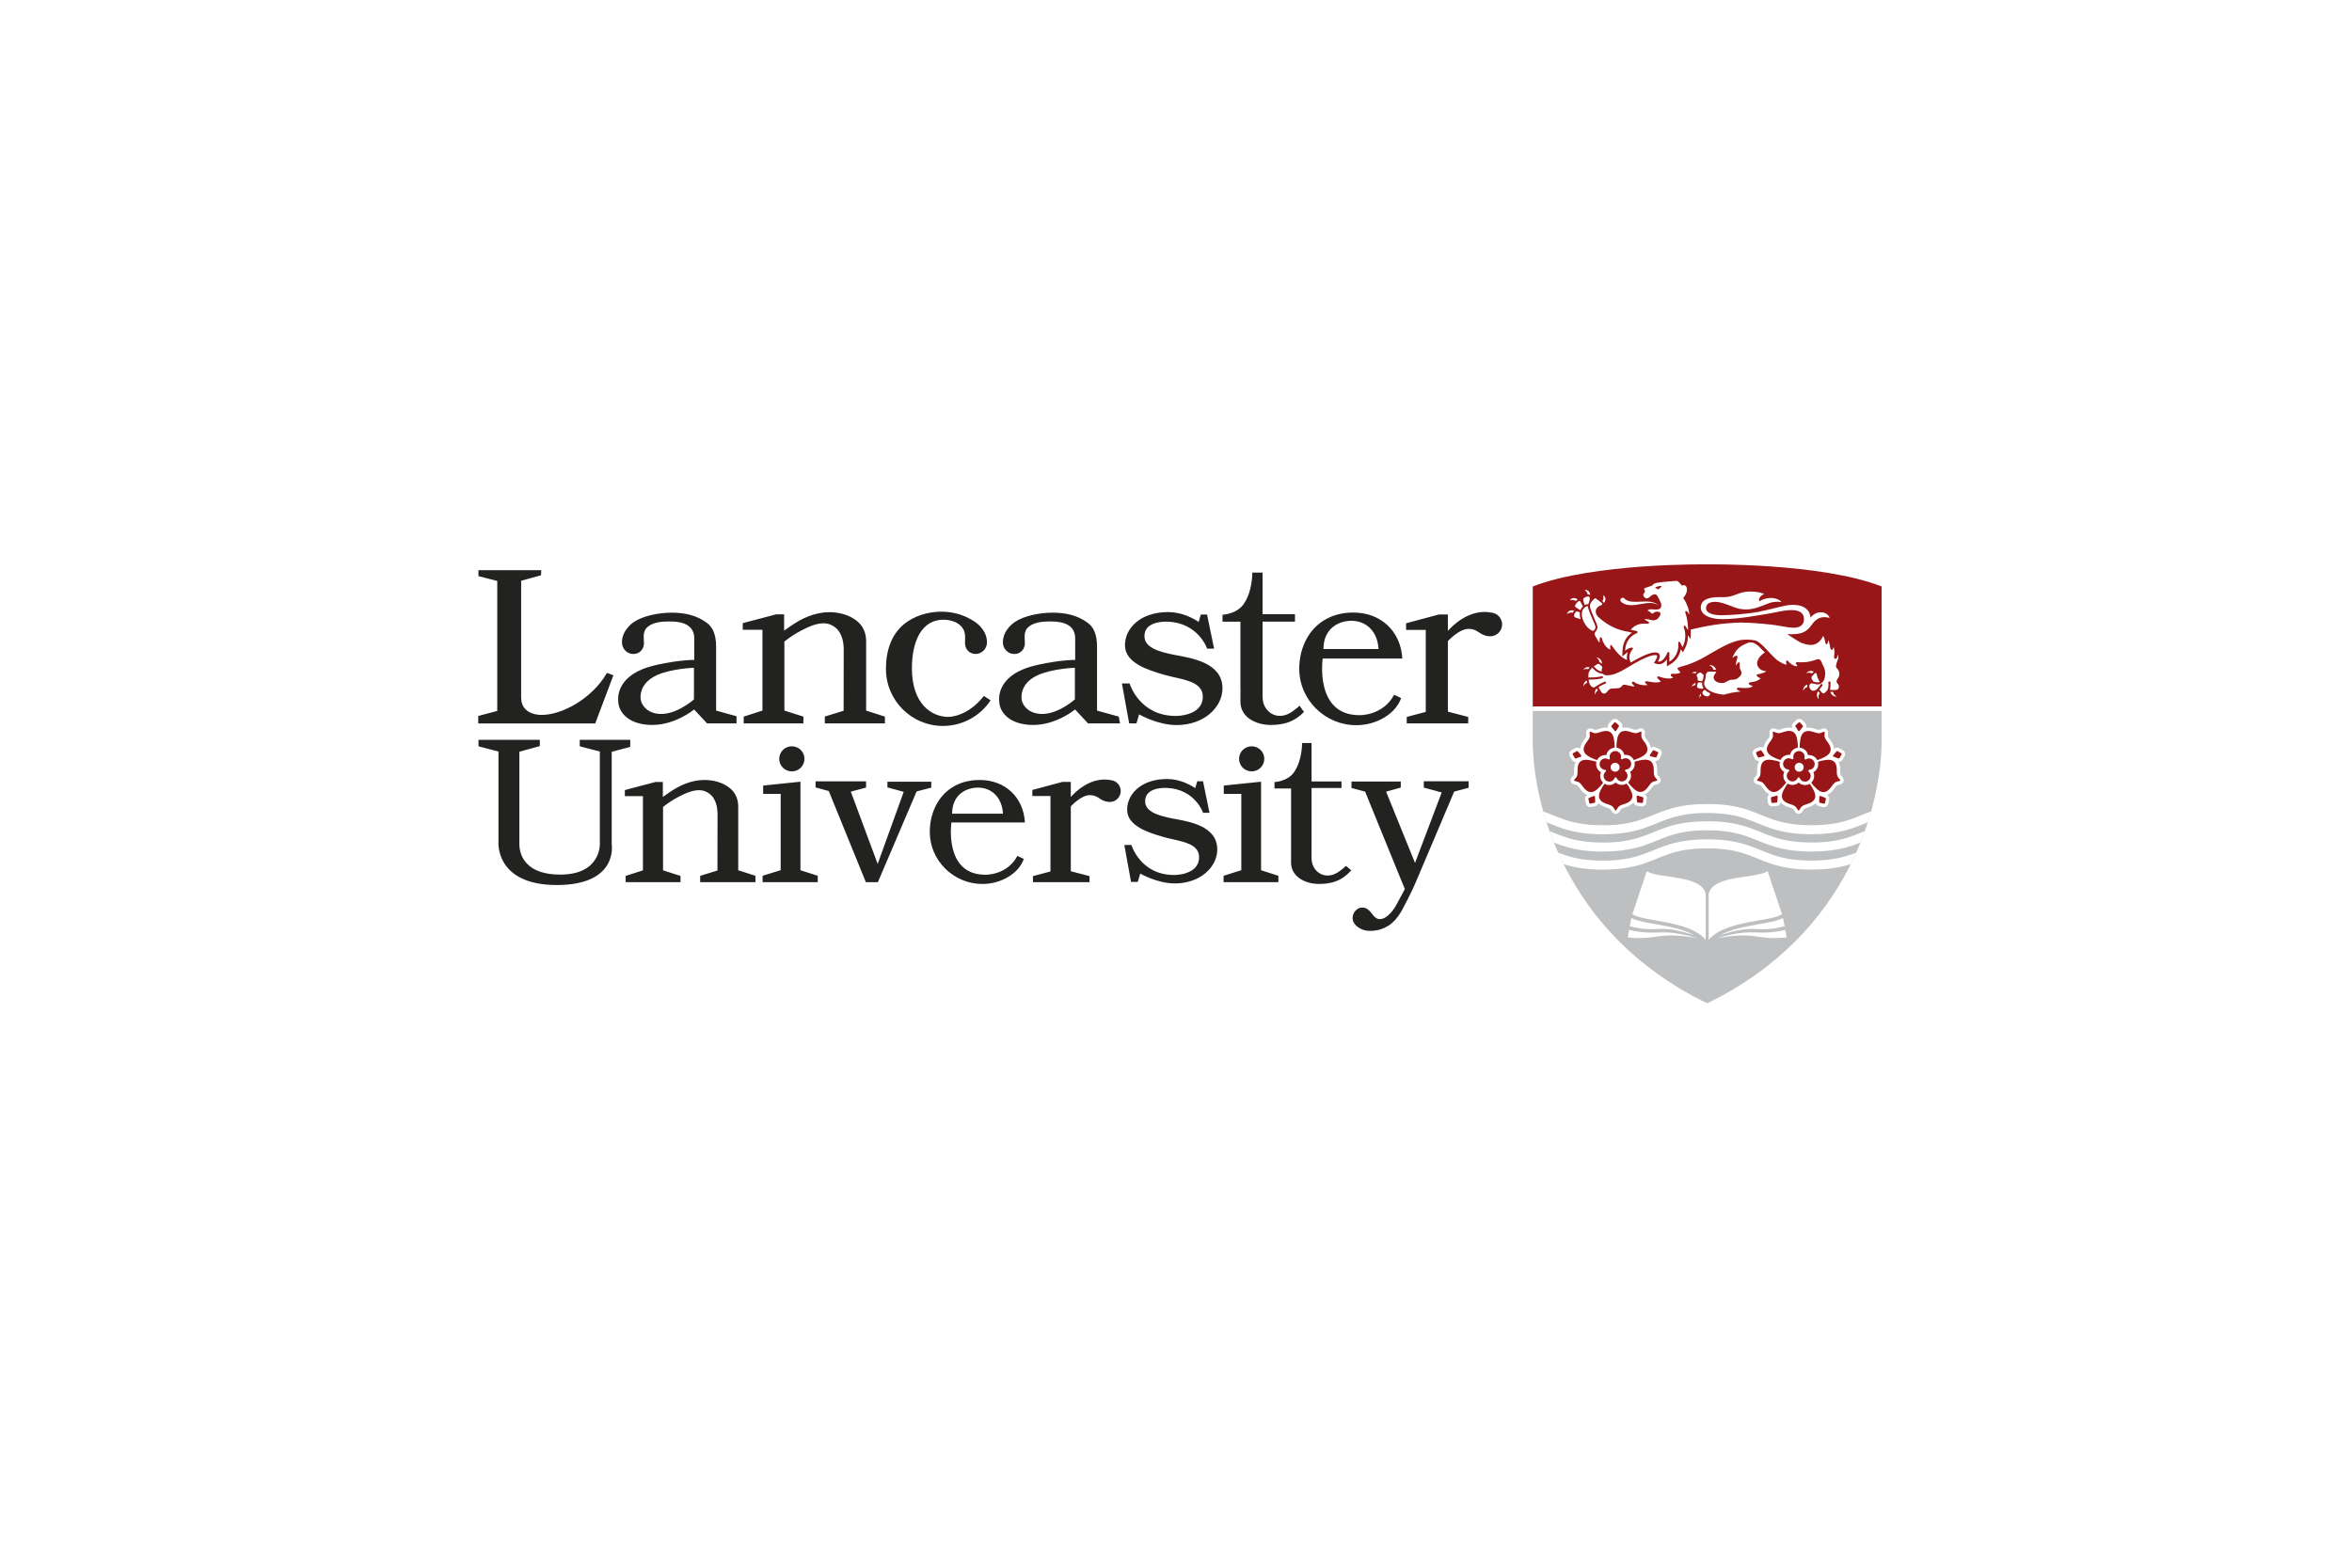 <svg width="300" height="200" viewBox="0 0 300 200" fill="none" xmlns="http://www.w3.org/2000/svg">
<rect width="300" height="200" fill="white"/>
<g clip-path="url(#clip0_274_2705)">
<path d="M240 90.423V94.528C240 102.148 236.238 119.02 217.753 128C199.268 119.02 195.506 102.152 195.506 94.528V90.423H240Z" fill="#BDBFC0"/>
<path d="M217.753 72C217.753 72 232.271 71.793 240 74.818V90.419H195.506V74.822C203.239 71.797 217.753 72 217.753 72Z" fill="#981617"/>
<path d="M200.339 76.557C200.297 76.564 200.258 76.572 200.227 76.58C200.258 76.538 200.301 76.488 200.358 76.442C200.451 76.361 200.582 76.293 200.74 76.293C200.878 76.293 201.044 76.342 201.236 76.488C201.209 76.503 201.179 76.522 201.152 76.541C201.09 76.587 201.04 76.637 200.99 76.687C200.921 76.629 200.766 76.534 200.528 76.534C200.47 76.534 200.404 76.541 200.335 76.553L200.339 76.557ZM200.79 77.912C200.67 77.878 200.566 77.862 200.478 77.862C200.235 77.862 200.093 77.97 199.996 78.092C199.931 78.18 199.892 78.276 199.873 78.341C199.9 78.322 199.931 78.303 199.969 78.28C200.139 78.177 200.293 78.146 200.412 78.146C200.497 78.146 200.566 78.161 200.612 78.177C200.682 78.035 200.763 77.935 200.782 77.912C200.782 77.912 200.782 77.912 200.782 77.909L200.79 77.912ZM200.951 77.146C200.936 77.173 200.924 77.189 200.924 77.189V77.196L200.909 77.219C200.901 77.242 200.894 77.269 200.894 77.303C200.894 77.361 200.913 77.43 201.013 77.491C201.136 77.564 201.379 77.721 201.583 77.847C201.652 77.66 201.76 77.495 201.906 77.353L201.598 76.775V76.771L201.591 76.76L201.564 76.725C201.541 76.698 201.506 76.675 201.456 76.675C201.421 76.675 201.371 76.691 201.302 76.74C201.121 76.878 200.998 77.062 200.944 77.146H200.951ZM202.053 87.149C201.987 87.287 201.972 87.424 201.972 87.532C201.972 87.539 201.972 87.547 201.972 87.555C201.983 87.535 201.995 87.512 202.006 87.489C202.126 87.275 202.299 87.16 202.442 87.103C202.415 87.007 202.399 86.911 202.384 86.816C202.214 86.907 202.11 87.026 202.053 87.153V87.149ZM202.634 80.168C202.915 80.397 203.081 80.478 203.181 80.478C203.243 80.478 203.285 80.451 203.335 80.401C203.366 80.359 203.408 80.306 203.451 80.24C203.485 80.183 203.501 80.114 203.501 80.038C203.501 79.9 203.451 79.75 203.42 79.685C203.389 79.616 202.738 78.157 202.573 77.575C202.549 77.499 202.549 77.403 202.538 77.365L202.523 77.342C202.523 77.342 202.499 77.33 202.476 77.33C202.43 77.33 202.361 77.349 202.299 77.384C201.903 77.621 201.76 77.97 201.76 78.349C201.76 79.057 202.276 79.877 202.638 80.168H202.634ZM201.506 78.23C201.506 78.203 201.51 78.177 201.514 78.15C201.517 78.115 201.283 78.027 201.252 78.016C201.159 77.993 201.048 78 200.978 78.077C200.905 78.161 200.774 78.36 200.778 78.529C200.778 78.59 200.793 78.647 200.836 78.697C200.874 78.747 200.944 78.793 201.051 78.824C201.248 78.881 201.44 78.939 201.61 78.988C201.544 78.774 201.502 78.556 201.502 78.341C201.502 78.303 201.502 78.261 201.506 78.222V78.23ZM202.515 75.841C202.534 75.841 202.557 75.837 202.576 75.837C202.688 75.837 202.769 75.871 202.831 75.913C202.8 75.634 202.7 75.477 202.58 75.381C202.449 75.278 202.288 75.255 202.168 75.255C202.137 75.255 202.114 75.255 202.091 75.255C202.118 75.274 202.149 75.297 202.184 75.324C202.43 75.511 202.499 75.718 202.515 75.844V75.841ZM201.949 76.633C201.976 76.725 201.999 76.817 202.03 76.905C202.037 76.928 202.134 77.189 202.126 77.192C202.137 77.185 202.153 77.177 202.164 77.169C202.164 77.169 202.168 77.169 202.172 77.169C202.268 77.116 202.361 77.089 202.449 77.089C202.496 77.089 202.538 77.1 202.576 77.112C202.607 77.035 202.646 76.932 202.68 76.829C202.723 76.71 202.757 76.591 202.765 76.526C202.769 76.484 202.777 76.43 202.777 76.377C202.777 76.304 202.765 76.227 202.738 76.178C202.707 76.128 202.665 76.093 202.576 76.093C202.542 76.093 202.499 76.101 202.445 76.112C202.288 76.155 202.08 76.204 201.983 76.346C201.922 76.434 201.937 76.538 201.953 76.637L201.949 76.633ZM204.575 76.921C204.725 76.725 204.779 76.557 204.779 76.419C204.779 76.258 204.71 76.132 204.629 76.04C204.583 75.982 204.529 75.94 204.487 75.91C204.494 75.94 204.502 75.978 204.51 76.021C204.525 76.09 204.529 76.155 204.529 76.212C204.529 76.453 204.433 76.603 204.375 76.672C204.444 76.733 204.521 76.817 204.571 76.921H204.575ZM209.597 75.921V75.902C209.597 75.833 209.658 75.726 209.697 75.668C209.758 75.576 209.87 75.481 209.816 75.362C209.785 75.289 209.701 75.251 209.701 75.167C209.701 75.125 209.724 75.09 209.77 75.056C209.816 75.021 209.878 74.994 209.939 74.979C210.136 74.922 210.74 74.707 210.74 74.707C210.798 74.654 210.817 74.596 210.891 74.535C210.964 74.474 211.087 74.405 211.337 74.355C211.965 74.225 213.69 74.117 213.86 74.106C213.91 74.106 213.979 74.137 214.048 74.194C214.156 74.274 214.272 74.401 214.36 74.508C214.403 74.562 214.441 74.608 214.468 74.642C214.495 74.677 214.511 74.696 214.511 74.696L214.534 74.73L214.564 74.703C214.564 74.703 214.595 74.684 214.63 74.677C214.668 74.665 214.715 74.657 214.765 74.657C214.838 74.657 214.915 74.673 214.984 74.722C215.054 74.772 215.115 74.856 215.154 75.002C215.173 75.075 215.181 75.147 215.181 75.22C215.181 75.638 214.899 76.047 214.711 76.262L214.692 76.285L214.711 76.308C215.354 77.25 215.469 78.115 215.473 78.399C215.396 78.288 215.269 78.104 215.269 78.104C215.269 78.104 215.25 78.077 215.223 78.046C215.196 78.016 215.161 77.981 215.115 77.966C215.1 77.962 215.084 77.958 215.069 77.958C215.038 77.958 215.007 77.97 214.984 77.993C214.961 78.016 214.95 78.05 214.95 78.088C214.95 78.123 214.961 78.165 214.98 78.211C215.265 79.023 215.312 79.892 215.312 80.367C215.312 80.382 215.312 80.394 215.312 80.409C215.204 80.233 215.03 79.965 215.03 79.961C214.977 79.869 214.923 79.823 214.861 79.823C214.826 79.823 214.799 79.838 214.78 79.865C214.761 79.888 214.753 79.919 214.753 79.95C214.753 79.972 214.753 79.992 214.765 80.015C214.907 80.397 214.961 80.761 214.961 81.091C214.961 81.535 214.869 81.914 214.772 82.182C214.726 82.316 214.68 82.423 214.645 82.496C214.634 82.519 214.626 82.534 214.618 82.55C214.595 82.511 214.564 82.462 214.53 82.4C214.464 82.285 214.387 82.14 214.341 82.033C214.318 81.979 214.295 81.941 214.268 81.91C214.241 81.883 214.21 81.864 214.176 81.864C214.141 81.864 214.106 81.887 214.091 81.918C214.075 81.948 214.064 81.987 214.064 82.033C214.064 82.048 214.064 82.067 214.064 82.086C214.072 82.171 214.075 82.251 214.075 82.331C214.075 83.09 213.775 83.618 213.478 83.959C213.328 84.127 213.178 84.25 213.066 84.33C213.013 84.368 212.97 84.395 212.935 84.415C212.935 84.212 212.935 83.587 212.932 83.346C212.932 83.3 212.916 83.258 212.897 83.224C212.874 83.193 212.843 83.166 212.801 83.166C212.778 83.166 212.751 83.178 212.731 83.193C212.712 83.212 212.697 83.235 212.685 83.266C212.47 83.76 212.254 84.047 212.065 84.208C211.876 84.368 211.715 84.407 211.599 84.407C211.541 84.407 211.499 84.395 211.468 84.388C211.488 84.342 211.53 84.273 211.576 84.185C211.642 84.043 211.715 83.859 211.715 83.691C211.715 83.572 211.68 83.457 211.584 83.373C211.488 83.289 211.337 83.239 211.114 83.239C211.049 83.239 210.975 83.243 210.894 83.254C210.382 83.312 209.651 83.637 209.046 83.947C208.538 84.208 208.122 84.453 207.999 84.529C207.879 84.277 207.833 84.047 207.833 83.844C207.833 83.549 207.925 83.308 208.022 83.143C208.068 83.059 208.114 82.998 208.149 82.952C208.164 82.929 208.18 82.913 208.191 82.902L208.207 82.887C208.207 82.887 208.226 82.867 208.245 82.837C208.264 82.806 208.284 82.772 208.284 82.73C208.284 82.703 208.272 82.672 208.245 82.653C208.218 82.634 208.183 82.622 208.133 82.622C207.871 82.649 207.675 82.741 207.529 82.833C207.425 82.898 207.348 82.967 207.286 83.017C207.321 82.205 207.621 81.68 207.937 81.343C208.264 80.995 208.611 80.853 208.692 80.819C208.757 80.792 208.803 80.765 208.83 80.734C208.861 80.708 208.873 80.673 208.873 80.643C208.873 80.624 208.873 80.608 208.865 80.597C208.857 80.57 208.838 80.551 208.823 80.539C208.769 80.505 208.703 80.497 208.692 80.493C208.692 80.493 208.507 80.455 208.318 80.413C208.226 80.394 208.133 80.371 208.06 80.355C208.033 80.348 208.014 80.344 207.999 80.336C208.542 79.659 209.316 79.555 209.743 79.555C209.839 79.555 209.916 79.559 209.966 79.567C209.993 79.567 210.013 79.57 210.028 79.574C210.043 79.574 210.047 79.574 210.047 79.574C210.078 79.578 210.105 79.582 210.132 79.582C210.197 79.582 210.251 79.567 210.286 79.544C210.321 79.517 210.344 79.482 210.344 79.444C210.34 79.394 210.313 79.367 210.294 79.348C210.274 79.329 210.251 79.318 210.251 79.318L210.236 79.31C210.205 79.295 210.124 79.249 209.924 79.138C209.859 79.099 209.816 79.069 209.797 79.042C209.778 79.015 209.774 79 209.774 78.992V78.977C209.816 78.977 209.905 78.984 210.005 78.992C210.132 79.004 210.282 79.015 210.34 79.031C210.54 79.103 210.713 79.134 210.864 79.138C211.153 79.138 211.353 79.023 211.488 78.885C211.622 78.751 211.695 78.598 211.738 78.517C211.776 78.448 211.792 78.379 211.792 78.314C211.792 78.192 211.722 78.092 211.618 78.069C211.561 78.058 211.457 78.035 211.341 78.035C211.206 78.035 211.052 78.066 210.937 78.18C210.852 78.265 210.791 78.284 210.748 78.284C210.721 78.284 210.702 78.276 210.687 78.268L210.671 78.261L210.405 78.016C210.298 77.985 210.236 77.958 210.197 77.935C210.163 77.912 210.159 77.893 210.159 77.889L210.174 77.866C210.174 77.866 210.201 77.843 210.217 77.836C210.359 77.748 210.444 77.728 210.556 77.728C210.687 77.728 210.856 77.759 211.168 77.759C211.218 77.759 211.276 77.759 211.334 77.759C211.561 77.751 211.707 77.679 211.792 77.575C211.876 77.472 211.9 77.346 211.9 77.234C211.9 77.089 211.861 76.974 211.861 76.97C211.861 76.97 211.699 76.526 211.391 76.017C211.307 75.871 211.183 75.814 211.06 75.814C210.891 75.814 210.721 75.913 210.59 76.009C210.467 76.101 210.378 76.193 210.371 76.201C210.259 76.3 210.147 76.338 210.051 76.338C209.936 76.338 209.832 76.289 209.751 76.208C209.67 76.128 209.612 76.024 209.601 75.925L209.597 75.921ZM211.26 75.044C211.341 75.079 211.422 75.128 211.491 75.182L211.514 75.201L211.538 75.182C211.538 75.182 211.634 75.098 211.73 75.017C211.773 74.979 211.942 74.872 211.934 74.803C211.919 74.692 211.445 74.818 211.372 74.841C211.307 74.86 211.249 74.883 211.21 74.903C211.191 74.914 211.176 74.922 211.16 74.929L211.141 74.945C211.072 75.01 211.226 75.033 211.256 75.044H211.26ZM202.815 77.506C202.935 77.931 203.343 78.885 203.539 79.333C203.601 79.478 203.643 79.57 203.647 79.574C203.647 79.574 203.755 79.793 203.755 80.034C203.755 80.149 203.732 80.271 203.659 80.378C203.562 80.52 203.478 80.627 203.478 80.627L203.47 80.643C203.462 80.654 203.454 80.669 203.443 80.689C203.424 80.731 203.401 80.788 203.401 80.868C203.401 80.949 203.42 81.037 203.481 81.144C203.481 81.144 203.558 81.278 203.647 81.431C203.739 81.588 203.843 81.765 203.901 81.845C203.92 81.876 203.947 81.906 203.967 81.929C203.986 81.952 204.005 81.968 204.013 81.971L204.021 81.952C204.028 81.925 204.036 81.879 204.036 81.803C204.036 81.791 204.036 81.776 204.036 81.761V81.738C204.036 81.642 204.047 81.516 204.051 81.435C204.055 81.355 204.125 81.305 204.19 81.305C204.244 81.305 204.298 81.34 204.313 81.405C204.332 81.474 204.356 81.604 204.402 81.73C204.402 81.73 204.406 81.746 204.417 81.768C204.429 81.791 204.444 81.83 204.463 81.876C204.502 81.964 204.567 82.086 204.652 82.216C204.814 82.465 205.06 82.741 205.395 82.879C205.395 82.841 205.395 82.799 205.395 82.764C205.395 82.603 205.384 82.477 205.384 82.439C205.384 82.431 205.384 82.419 205.384 82.404C205.384 82.385 205.384 82.362 205.395 82.339C205.403 82.316 205.43 82.289 205.465 82.289H205.468C205.495 82.289 205.515 82.301 205.534 82.312C205.553 82.324 205.569 82.343 205.584 82.358C205.599 82.377 205.615 82.393 205.626 82.408L205.638 82.423C205.638 82.423 205.653 82.45 205.688 82.496C205.719 82.542 205.765 82.611 205.827 82.691C205.946 82.852 206.112 83.07 206.308 83.289C206.666 83.687 207.124 84.089 207.54 84.181C207.517 84.066 207.502 83.951 207.502 83.836C207.502 83.61 207.548 83.381 207.637 83.166C207.59 83.201 207.552 83.231 207.517 83.262L206.928 83.752L206.955 82.994C206.99 82.228 207.24 81.592 207.698 81.106C207.841 80.957 207.999 80.823 208.168 80.715C208.103 80.7 208.041 80.685 207.991 80.673C207.96 80.666 207.933 80.658 207.914 80.654L207.748 80.608C206.739 80.466 205.264 80.026 203.874 78.72C203.705 78.575 203.539 78.303 203.539 78.012C203.539 77.859 203.585 77.702 203.705 77.556C203.82 77.411 204.009 77.284 204.282 77.181L204.294 77.177L204.329 77.158C204.352 77.139 204.371 77.12 204.371 77.085C204.371 77.039 204.329 76.944 204.151 76.806C203.924 76.629 203.763 76.507 203.655 76.427C203.547 76.346 203.497 76.312 203.497 76.312H203.489C203.489 76.312 203.431 76.319 203.358 76.388C203.231 76.507 202.8 76.867 202.8 77.315C202.8 77.38 202.807 77.445 202.827 77.51L202.815 77.506ZM204.375 85.177V85.142C204.375 85.108 204.363 85.043 204.275 84.966C204.198 84.897 204.113 84.828 204.044 84.774C203.986 84.728 203.947 84.698 203.936 84.69H203.928C203.928 84.69 203.905 84.683 203.89 84.683C203.859 84.683 203.816 84.69 203.766 84.725C203.755 84.732 203.739 84.74 203.709 84.755C203.682 84.771 203.643 84.79 203.597 84.817C203.512 84.862 203.408 84.928 203.297 85.008C203.316 85.031 203.335 85.058 203.358 85.085C203.497 85.246 203.701 85.437 203.955 85.559C204.063 85.613 204.182 85.651 204.309 85.674C204.302 85.625 204.294 85.579 204.294 85.529C204.294 85.334 204.363 85.188 204.371 85.177H204.375ZM202.569 85.104C202.361 85.104 202.203 85.188 202.084 85.284C202.022 85.334 201.972 85.391 201.933 85.437C201.956 85.425 201.98 85.418 202.003 85.406C202.118 85.36 202.23 85.341 202.33 85.341C202.426 85.341 202.507 85.356 202.576 85.376C202.63 85.295 202.696 85.215 202.773 85.131C202.7 85.111 202.63 85.1 202.565 85.1L202.569 85.104ZM203.974 83.989C203.843 83.909 203.709 83.878 203.608 83.867C203.628 83.882 203.647 83.894 203.67 83.913C203.932 84.108 203.99 84.33 204.005 84.453C204.021 84.457 204.036 84.46 204.047 84.468L204.071 84.48L204.086 84.495C204.086 84.495 204.217 84.591 204.348 84.702C204.325 84.311 204.155 84.108 203.974 83.997V83.989ZM231.108 85.908L231.124 85.916C231.162 85.877 231.212 85.824 231.278 85.755C231.305 85.728 231.332 85.705 231.358 85.682C231.22 85.621 231.097 85.594 230.989 85.594C230.792 85.594 230.634 85.674 230.519 85.762C230.457 85.808 230.411 85.858 230.376 85.9C230.4 85.893 230.423 85.885 230.446 85.874C230.565 85.831 230.669 85.82 230.758 85.82C230.923 85.82 231.043 85.87 231.108 85.908ZM231.062 86.456C231.062 86.605 231.162 86.785 231.258 86.892C231.328 86.972 231.428 86.992 231.532 87.015C231.64 87.041 231.751 87.064 231.863 87.057C231.955 87.053 232.19 87.015 232.09 86.892C232.036 86.827 231.982 86.777 231.948 86.701C231.905 86.616 231.871 86.528 231.836 86.44C231.79 86.318 231.759 86.188 231.74 86.057C231.736 86.019 231.717 85.962 231.686 85.919C231.655 85.874 231.624 85.847 231.586 85.85C231.555 85.85 231.512 85.866 231.455 85.927C231.247 86.149 231.201 86.191 231.12 86.279C231.073 86.329 231.054 86.387 231.054 86.456H231.062ZM230.099 87.677C230.011 87.83 229.991 87.995 229.991 88.11V88.125C230.003 88.106 230.014 88.083 230.026 88.06C230.192 87.769 230.411 87.677 230.527 87.654C230.519 87.612 230.511 87.57 230.511 87.52C230.511 87.463 230.519 87.405 230.534 87.344C230.534 87.34 230.538 87.332 230.542 87.329C230.311 87.409 230.172 87.539 230.095 87.681L230.099 87.677ZM218.546 85.448C218.604 85.448 218.658 85.448 218.704 85.448C218.743 85.448 218.781 85.448 218.808 85.448H218.824C218.847 85.448 218.87 85.448 218.893 85.456C218.812 85.211 218.681 85.062 218.546 84.977C218.396 84.882 218.234 84.859 218.103 84.859C218.069 84.859 218.034 84.859 218.003 84.866C218.023 84.874 218.046 84.885 218.073 84.897C218.392 85.043 218.496 85.268 218.527 85.379L218.546 85.456V85.448ZM231.967 88.259C231.94 88.232 231.917 88.206 231.898 88.179C231.79 88.351 231.747 88.508 231.747 88.646C231.747 88.91 231.894 89.109 231.998 89.213C231.99 89.19 231.986 89.167 231.978 89.14C231.959 89.052 231.948 88.975 231.948 88.903C231.948 88.696 232.025 88.558 232.075 88.489L232.125 88.428C232.117 88.42 232.113 88.412 232.106 88.405C232.063 88.355 232.013 88.301 231.967 88.259ZM233.812 88.328L233.8 88.263L233.577 88.271H233.569C233.546 88.271 233.507 88.271 233.469 88.259C233.546 88.519 233.681 88.669 233.827 88.757C233.985 88.853 234.154 88.872 234.277 88.872C234.289 88.872 234.297 88.872 234.304 88.872C234.285 88.86 234.262 88.849 234.239 88.837C233.931 88.669 233.842 88.439 233.819 88.328H233.812ZM203.666 87.823C203.481 87.999 203.431 88.202 203.431 88.374C203.431 88.47 203.447 88.554 203.462 88.619C203.466 88.596 203.474 88.573 203.481 88.546C203.547 88.309 203.689 88.16 203.813 88.072C203.782 88.018 203.747 87.964 203.712 87.918C203.689 87.888 203.674 87.857 203.662 87.826L203.666 87.823ZM216.259 85.701C216.043 85.701 215.866 85.801 215.762 85.874C215.785 85.874 215.808 85.866 215.835 85.866C215.874 85.866 215.908 85.862 215.943 85.862C216.062 85.862 216.159 85.885 216.24 85.916C216.297 85.839 216.367 85.778 216.432 85.728C216.374 85.713 216.317 85.705 216.259 85.705V85.701ZM216.54 86.708C216.54 86.708 216.54 86.735 216.54 86.75C216.548 86.789 216.552 86.8 216.582 86.819C216.617 86.838 216.69 86.858 216.813 86.873C216.875 86.881 216.929 86.884 216.975 86.884C217.056 86.884 217.114 86.873 217.156 86.861C217.168 86.819 217.183 86.777 217.195 86.735C217.225 86.647 217.252 86.559 217.268 86.486C217.283 86.41 217.283 86.337 217.287 86.264C217.287 86.218 217.291 86.168 217.299 86.122C217.21 86.038 217.071 85.912 217.01 85.862C216.967 85.831 216.914 85.801 216.848 85.801C216.802 85.801 216.744 85.816 216.675 85.866C216.605 85.912 216.532 85.962 216.482 86.011C216.428 86.061 216.401 86.111 216.401 86.165C216.401 86.195 216.413 86.233 216.44 86.275C216.525 86.402 216.54 86.505 216.54 86.593C216.54 86.639 216.536 86.681 216.536 86.712L216.54 86.708ZM234.316 87.129C234.277 87.072 234.258 87.003 234.258 86.927C234.258 86.754 234.366 86.624 234.458 86.486C234.47 86.471 234.482 86.452 234.493 86.433C234.574 86.295 234.613 86.145 234.613 85.981C234.613 85.759 234.535 85.475 234.247 85.188C234.239 85.18 234.189 85.119 234.189 84.966C234.189 84.847 234.216 84.679 234.312 84.434C234.397 84.215 234.489 84.024 234.489 83.825C234.489 83.729 234.466 83.629 234.412 83.526C234.374 83.691 234.328 84.058 234.089 84.051C233.915 84.043 233.927 83.832 233.946 83.714C233.95 83.687 233.958 83.649 233.962 83.603C233.973 83.507 233.985 83.377 233.985 83.227C233.985 83.013 233.958 82.764 233.873 82.542C233.835 82.695 233.8 82.802 233.742 82.864C233.719 82.887 233.688 82.902 233.646 82.906C233.596 82.906 233.557 82.879 233.53 82.844C233.503 82.81 233.484 82.772 233.473 82.733C233.446 82.657 233.442 82.588 233.442 82.58C233.442 82.576 233.411 82.396 233.365 82.19C233.322 81.994 233.265 81.776 233.207 81.661C233.195 81.738 233.18 81.822 233.161 81.899C233.134 82.006 233.114 82.167 232.984 82.19C232.887 82.209 232.86 82.117 232.845 82.044C232.822 81.948 232.803 81.853 232.779 81.757C232.741 81.608 232.691 81.424 232.637 81.29C232.606 81.213 232.572 81.152 232.545 81.129C232.537 81.144 232.529 81.163 232.518 81.19C232.491 81.248 232.448 81.328 232.394 81.416C232.287 81.592 232.132 81.799 231.932 81.948C231.536 82.247 231.22 82.278 230.966 82.278C230.565 82.278 229.903 82.147 229.329 81.776C229.006 81.566 228.432 81.236 228.077 80.968L227.981 80.895H228.101C228.224 80.907 228.351 80.911 228.482 80.911C229.044 80.911 229.645 80.849 230.053 80.65C230.554 80.405 230.8 80.099 231.027 79.789C231.258 79.478 231.474 79.165 231.905 78.927C232.171 78.782 232.452 78.736 232.702 78.736C233.007 78.736 233.257 78.801 233.372 78.835C233.269 78.445 232.803 78.108 232.244 78.108C231.84 78.108 231.389 78.28 230.981 78.732L230.916 78.805V78.709V78.694C230.916 78.682 230.916 78.667 230.912 78.644C230.908 78.602 230.896 78.54 230.881 78.468C230.846 78.322 230.773 78.131 230.634 77.939C230.357 77.556 229.81 77.166 228.705 77.166C228.617 77.166 228.528 77.166 228.436 77.173C227.534 77.223 225.836 77.759 224.28 78.058C222.759 78.349 220.51 78.49 219.548 78.49C219.186 78.49 218.827 78.456 218.516 78.383C218.207 78.307 217.946 78.192 217.78 78.012C217.672 77.893 217.607 77.744 217.607 77.572C217.607 77.227 217.792 77.02 218.034 76.913C218.273 76.802 218.566 76.783 218.797 76.779C219.54 76.779 220.557 77.234 221.377 77.533C221.954 77.744 222.528 77.748 222.844 77.748C223.687 77.748 224.769 77.296 225.312 77.074C225.74 76.897 226.102 76.771 226.745 76.771C226.895 76.771 227.061 76.779 227.246 76.794C227.018 76.545 226.514 76.285 225.859 76.285C225.44 76.285 224.958 76.392 224.45 76.679L224.419 76.698L224.4 76.664C224.377 76.618 224.365 76.568 224.365 76.515C224.365 76.381 224.434 76.231 224.562 76.093C224.673 75.971 224.831 75.864 225.024 75.787C224.9 75.722 224.692 75.645 224.427 75.584C224.111 75.511 223.714 75.462 223.275 75.462C223.229 75.462 223.179 75.462 223.129 75.462C222.417 75.481 221.943 75.661 221.473 75.837C221.003 76.013 220.545 76.185 219.875 76.185C219.817 76.185 219.756 76.185 219.694 76.185C219.559 76.178 219.424 76.178 219.29 76.178C218.646 76.178 218.053 76.254 217.626 76.461C217.199 76.668 216.94 76.989 216.937 77.503C216.937 77.943 217.195 78.311 217.668 78.571C218.142 78.831 218.831 78.988 219.675 78.988C219.69 78.988 219.709 78.988 219.729 78.988C221.862 78.973 224.419 78.475 225.971 78.215C226.483 78.131 227.577 77.836 228.509 77.836C228.936 77.836 229.329 77.897 229.622 78.073C229.914 78.249 230.099 78.544 230.099 78.988C230.099 79.21 230.049 79.486 229.853 79.704C229.66 79.923 229.329 80.084 228.786 80.084C228.158 80.084 227.438 79.903 226.579 79.777L226.51 79.766C226.329 79.739 226.137 79.712 225.932 79.689C224.673 79.54 223.048 79.425 222.132 79.425C222.043 79.425 221.962 79.425 221.889 79.425C221.188 79.448 219.848 79.528 218.585 79.727C217.272 79.934 216.039 80.221 215.658 80.313V80.363L215.647 81.562L215.308 81.018C215.308 81.041 215.308 81.064 215.308 81.087C215.308 81.592 215.196 82.021 215.104 82.289C215.05 82.446 214.996 82.565 214.961 82.638C214.95 82.665 214.938 82.684 214.93 82.703L214.649 83.235L214.395 82.81C214.31 83.323 214.091 83.787 213.752 84.177C213.675 84.265 213.505 84.426 213.324 84.568C213.309 84.579 213.297 84.591 213.282 84.602C213.217 84.648 213.167 84.679 213.128 84.702L212.616 85.008V84.112C212.516 84.254 212.408 84.368 212.296 84.464C212.077 84.648 211.846 84.74 211.611 84.74C211.53 84.74 211.453 84.728 211.38 84.709L210.956 84.579L211.183 84.212C211.203 84.181 211.241 84.12 211.276 84.039C211.36 83.859 211.38 83.752 211.38 83.687C211.38 83.672 211.38 83.633 211.364 83.622C211.337 83.599 211.256 83.572 211.114 83.572C211.056 83.572 210.995 83.576 210.933 83.584C210.671 83.614 210.155 83.752 209.2 84.242C208.703 84.495 208.222 84.778 207.748 85.069C207.448 85.257 207.14 85.425 206.824 85.594C206.373 85.835 205.9 86.038 205.391 86.122C205.253 86.145 205.11 86.157 204.972 86.157C204.756 86.157 204.567 86.099 204.44 85.958C204.221 85.942 204.021 85.885 203.847 85.797C203.647 85.697 203.481 85.571 203.347 85.441C203.247 85.345 203.166 85.253 203.1 85.173C202.858 85.387 202.634 85.678 202.611 86.034C202.603 86.118 202.603 86.21 202.603 86.299C202.603 86.344 202.603 86.39 202.603 86.436C202.65 86.436 202.692 86.436 202.738 86.436C203.724 86.436 204.267 86.283 204.294 86.275L204.329 86.268C204.386 86.268 204.436 86.306 204.456 86.364V86.402C204.46 86.459 204.425 86.509 204.367 86.528C204.356 86.528 203.786 86.701 202.742 86.701C202.704 86.701 202.665 86.701 202.63 86.701C202.661 86.976 202.73 87.237 202.85 87.413C203 87.639 203.22 87.708 203.312 87.708H203.339C204.14 87.156 204.66 86.976 204.675 86.969C204.691 86.965 204.702 86.961 204.718 86.961C204.771 86.961 204.822 86.996 204.841 87.049C204.845 87.064 204.848 87.076 204.848 87.091C204.848 87.145 204.814 87.195 204.752 87.218L204.729 87.225C204.71 87.233 204.675 87.248 204.633 87.263C204.548 87.302 204.421 87.359 204.259 87.447C204.155 87.501 204.036 87.57 203.905 87.65C203.901 87.658 203.897 87.669 203.897 87.681C203.897 87.7 203.905 87.734 203.936 87.777C204.051 87.949 204.178 88.171 204.263 88.297C204.329 88.389 204.444 88.489 204.59 88.489C204.725 88.489 204.899 88.405 205.095 88.125C205.218 87.972 205.368 87.846 205.669 87.838L206.389 87.8H206.4C206.4 87.8 206.42 87.8 206.435 87.792C206.466 87.788 206.508 87.777 206.558 87.761C206.655 87.727 206.766 87.666 206.843 87.558C206.893 87.486 206.943 87.436 207.001 87.401C207.059 87.367 207.121 87.352 207.194 87.352C207.317 87.352 207.463 87.39 207.675 87.444C207.983 87.52 208.226 87.57 208.38 87.57C208.434 87.57 208.472 87.562 208.503 87.551C208.484 87.528 208.453 87.501 208.418 87.47C208.353 87.405 208.272 87.329 208.214 87.252C208.176 87.202 208.149 87.149 208.149 87.099C208.149 87.072 208.156 87.041 208.18 87.022C208.222 86.976 208.268 86.957 208.314 86.957C208.364 86.957 208.403 86.98 208.434 87.003C208.465 87.026 208.488 87.049 208.503 87.061C208.803 87.279 209.366 87.421 209.82 87.417C209.947 87.417 210.067 87.405 210.171 87.382C210.093 87.336 209.978 87.263 209.905 87.183C209.866 87.141 209.832 87.095 209.832 87.038C209.832 87.007 209.847 86.972 209.87 86.95C209.909 86.915 209.959 86.911 210.016 86.911C210.151 86.911 210.328 86.953 210.332 86.953C210.332 86.953 210.363 86.961 210.413 86.969C210.463 86.98 210.536 86.996 210.625 87.007C210.798 87.034 211.025 87.064 211.245 87.064C211.484 87.064 211.707 87.03 211.834 86.934C211.603 86.724 211.441 86.559 211.441 86.559C211.434 86.551 211.384 86.509 211.384 86.436C211.384 86.406 211.395 86.371 211.422 86.341C211.453 86.302 211.499 86.291 211.538 86.291C211.63 86.291 211.715 86.341 211.726 86.344C211.726 86.344 211.765 86.36 211.826 86.379C211.892 86.398 211.98 86.429 212.088 86.456C212.3 86.513 212.581 86.567 212.847 86.567C213.07 86.567 213.278 86.521 213.425 86.417C213.247 86.344 213.147 86.245 213.143 86.241C213.143 86.241 213.101 86.195 213.101 86.122C213.101 86.099 213.109 86.073 213.12 86.046C213.143 86.007 213.178 85.984 213.213 85.969C213.247 85.958 213.286 85.954 213.317 85.954C213.336 85.954 213.355 85.954 213.371 85.954C213.452 85.962 213.529 85.965 213.602 85.965C214.029 85.965 214.268 85.847 214.349 85.797L213.914 85.265C213.964 85.238 214.083 85.177 214.098 85.173C214.149 85.15 214.226 85.1 214.306 85.077C214.472 85.035 214.707 84.97 214.996 84.882C215.57 84.702 216.336 84.411 217.125 83.978C218.673 83.132 220.191 82.079 221.7 81.722C222.07 81.634 222.447 81.6 222.794 81.6C223.206 81.6 223.583 81.646 223.865 81.703C224.134 81.761 224.461 82.01 224.8 82.328C225.139 82.645 225.486 83.028 225.79 83.358C226.144 83.737 226.441 84.009 226.568 84.124C226.61 84.162 226.629 84.181 226.633 84.181C226.633 84.181 226.68 84.215 226.757 84.269C226.834 84.323 226.941 84.395 227.068 84.468C227.307 84.61 227.608 84.759 227.869 84.809C227.858 84.721 227.731 84.166 227.985 84.277C228.085 84.323 228.147 84.43 228.224 84.506C228.32 84.602 228.428 84.686 228.543 84.763C228.728 84.889 228.932 84.985 229.11 84.985C229.171 84.985 229.225 84.97 229.279 84.947C229.167 84.813 229.079 84.706 229.075 84.702C229.075 84.702 229.04 84.663 229.04 84.61C229.04 84.575 229.059 84.537 229.102 84.514C229.144 84.491 229.202 84.48 229.298 84.48C229.329 84.48 229.368 84.48 229.406 84.483C229.479 84.487 229.599 84.495 229.741 84.495C230.003 84.495 230.35 84.48 230.658 84.426C231.081 84.353 231.455 84.231 231.613 84.173C231.663 84.154 231.693 84.143 231.693 84.143C231.693 84.143 231.805 84.097 231.928 84.097C231.994 84.097 232.063 84.108 232.121 84.15C232.21 84.208 232.267 84.311 232.317 84.415C232.364 84.518 232.402 84.621 232.429 84.683C232.564 84.977 232.81 85.33 232.81 85.904C232.81 85.988 232.806 86.076 232.795 86.172C232.776 86.322 232.737 86.655 232.572 86.888C232.29 87.283 232.002 87.302 231.975 87.302C231.963 87.302 231.909 87.313 231.828 87.313C231.778 87.313 231.717 87.313 231.651 87.298C231.447 87.263 231.254 87.179 231.108 87.179C231.062 87.179 231.023 87.187 230.985 87.206C230.819 87.287 230.781 87.405 230.777 87.52C230.777 87.654 230.839 87.781 230.862 87.823V87.83C230.862 87.83 230.873 87.849 230.877 87.865C230.889 87.891 230.912 87.93 230.946 87.968C231.012 88.045 231.12 88.117 231.297 88.121C231.316 88.121 231.335 88.121 231.358 88.121C231.497 88.11 231.632 88.025 231.736 87.934C231.844 87.842 231.921 87.742 231.952 87.704L231.963 87.689L232.221 87.329C232.221 87.329 232.233 87.313 232.252 87.294C232.271 87.279 232.302 87.26 232.34 87.26C232.36 87.26 232.383 87.263 232.402 87.275C232.448 87.298 232.468 87.348 232.464 87.386C232.464 87.413 232.456 87.436 232.448 87.459C232.441 87.478 232.433 87.493 232.425 87.505C232.421 87.512 232.398 87.539 232.367 87.578C232.337 87.616 232.294 87.666 232.256 87.712C232.175 87.811 232.094 87.907 232.094 87.907L232.086 87.918C232.086 87.918 232.075 87.945 232.075 87.964C232.075 87.995 232.086 88.033 232.14 88.083C232.213 88.152 232.283 88.228 232.344 88.305C232.394 88.366 232.437 88.431 232.514 88.458C232.683 88.508 232.853 88.305 232.957 88.194C233.037 88.106 233.118 88.003 233.157 87.891C233.211 87.727 233.226 87.547 233.226 87.401C233.226 87.317 233.222 87.244 233.218 87.195C233.215 87.145 233.207 87.114 233.207 87.114C233.207 87.11 233.203 87.095 233.203 87.076C233.203 87.053 233.203 87.022 233.226 86.996C233.245 86.965 233.276 86.946 233.322 86.938H233.349C233.411 86.938 233.453 86.972 233.469 87.003C233.484 87.034 233.484 87.064 233.484 87.068C233.484 87.068 233.484 87.118 233.484 87.198C233.484 87.298 233.484 87.44 233.476 87.578C233.469 87.712 233.457 87.838 233.434 87.911C233.426 87.93 233.426 87.945 233.426 87.953C233.426 87.972 233.434 87.987 233.442 87.995C233.45 88.006 233.465 88.014 233.48 88.022C233.515 88.033 233.553 88.037 233.569 88.037C233.569 88.037 234.189 88.018 234.193 88.018H234.204C234.231 88.018 234.308 88.014 234.381 87.968C234.451 87.922 234.524 87.846 234.543 87.677C234.547 87.643 234.547 87.612 234.547 87.581C234.547 87.447 234.509 87.375 234.466 87.313C234.42 87.252 234.362 87.21 234.32 87.145L234.316 87.129ZM225.078 85.609C224.95 85.586 224.781 85.544 224.623 85.452C224.319 85.272 224.115 84.924 224.115 84.648C224.115 84.361 224.288 83.982 224.542 83.71C224.727 83.515 224.935 83.35 225.105 83.231C225.105 83.231 224.4 82.515 224.33 82.454C224.103 82.255 223.857 82.063 223.556 81.983C223.233 81.899 222.936 81.998 222.648 82.14C222.467 82.228 222.278 82.316 222.108 82.423C221.408 82.86 221.069 83.641 220.961 83.944C220.992 83.921 221.023 83.894 221.061 83.867C221.173 83.783 221.296 83.695 221.384 83.672C221.415 83.664 221.442 83.66 221.465 83.66C221.523 83.66 221.565 83.687 221.589 83.721C221.612 83.756 221.616 83.798 221.616 83.836C221.616 83.897 221.6 83.947 221.6 83.951C221.6 83.951 221.589 83.986 221.569 84.051C221.55 84.116 221.523 84.204 221.496 84.307C221.454 84.48 221.415 84.698 221.4 84.909C221.539 84.706 221.677 84.556 221.685 84.552C221.685 84.552 221.696 84.537 221.716 84.525C221.735 84.514 221.762 84.495 221.797 84.495C221.82 84.495 221.847 84.506 221.87 84.525C221.885 84.541 221.897 84.56 221.904 84.583C221.912 84.606 221.912 84.633 221.912 84.663C221.912 84.928 221.854 85.196 221.993 85.445C222.112 85.659 222.189 85.831 222.078 86.069C221.985 86.264 221.777 86.444 221.6 86.563C221.488 86.635 221.369 86.681 221.196 86.701C221.049 86.716 220.811 86.701 220.603 86.769C220.345 86.854 220.137 87.057 219.867 87.118C219.79 87.133 219.709 87.141 219.617 87.141C219.313 87.141 218.951 87.045 218.735 86.812C218.623 86.693 218.581 86.563 218.581 86.436C218.581 86.107 218.858 85.831 218.881 85.805L218.893 85.782C218.893 85.782 218.908 85.739 218.908 85.724L218.901 85.701C218.901 85.701 218.878 85.69 218.831 85.69C218.801 85.69 218.762 85.69 218.72 85.69C218.465 85.69 218.038 85.678 218.034 85.678C218.026 85.678 217.865 85.678 217.749 85.778L217.734 85.793C217.734 85.793 217.707 85.824 217.691 85.847C217.661 85.893 217.622 85.958 217.591 86.031C217.549 86.149 217.58 86.31 217.537 86.521C217.499 86.716 217.391 86.95 217.376 87.103C217.376 87.133 217.372 87.16 217.372 87.187C217.372 87.409 217.468 87.585 217.541 87.685C217.807 88.045 218.292 88.274 218.75 88.412C219.213 88.55 219.648 88.604 219.821 88.619C219.86 88.619 219.883 88.623 219.89 88.623C219.956 88.608 220.664 88.416 220.915 88.37C221.153 88.324 221.762 88.251 222.024 88.221L221.635 88.025C221.635 88.025 221.612 88.01 221.585 87.987C221.562 87.964 221.535 87.93 221.535 87.876C221.535 87.857 221.539 87.838 221.546 87.819C221.562 87.781 221.592 87.757 221.623 87.746C221.65 87.734 221.685 87.731 221.708 87.731C221.746 87.731 221.773 87.738 221.781 87.738C221.793 87.738 221.889 87.75 222.028 87.757C222.178 87.769 222.378 87.777 222.578 87.777C222.732 87.777 222.886 87.769 223.021 87.754C223.337 87.719 223.514 87.578 223.587 87.505C223.568 87.501 223.549 87.497 223.529 87.493C223.464 87.478 223.391 87.459 223.348 87.444C223.295 87.421 223.202 87.375 223.156 87.344C223.137 87.332 223.114 87.317 223.09 87.29C223.071 87.267 223.052 87.233 223.052 87.191V87.175C223.056 87.145 223.075 87.122 223.094 87.106C223.114 87.091 223.137 87.08 223.156 87.072C223.198 87.057 223.237 87.049 223.241 87.045C223.241 87.045 223.364 87.034 223.522 87.003C223.68 86.976 223.876 86.934 224.022 86.881C224.23 86.804 224.481 86.632 224.592 86.551C224.558 86.536 224.511 86.517 224.458 86.494C224.346 86.444 224.219 86.375 224.142 86.295C224.142 86.295 224.123 86.275 224.103 86.249C224.084 86.222 224.057 86.188 224.057 86.141L224.065 86.111C224.076 86.084 224.096 86.073 224.115 86.057C224.134 86.046 224.157 86.034 224.18 86.031C224.223 86.019 224.261 86.011 224.261 86.011C224.261 86.011 224.296 86.004 224.35 85.992C224.407 85.981 224.485 85.965 224.569 85.942C224.743 85.9 224.954 85.835 225.101 85.759C225.185 85.716 225.243 85.667 225.259 85.628C225.255 85.628 225.243 85.628 225.235 85.625C225.201 85.617 225.147 85.609 225.081 85.594L225.078 85.609ZM215.878 87.409C215.816 87.489 215.781 87.566 215.754 87.631C215.774 87.616 215.793 87.6 215.812 87.585C215.962 87.466 216.105 87.417 216.224 87.401C216.236 87.348 216.247 87.302 216.255 87.271V87.248H216.259C216.27 87.21 216.286 87.168 216.301 87.129C216.105 87.179 215.966 87.29 215.878 87.409ZM217.353 88.06C217.31 88.091 217.276 88.129 217.252 88.148C217.237 88.163 217.218 88.186 217.198 88.209C217.183 88.232 217.168 88.263 217.164 88.274C217.16 88.297 217.148 88.336 217.148 88.382C217.148 88.435 217.16 88.5 217.206 88.569C217.252 88.638 217.333 88.707 217.476 88.772C217.587 88.822 217.676 88.841 217.753 88.841C217.896 88.841 217.988 88.772 218.05 88.688C218.103 88.615 218.13 88.527 218.15 88.47C217.896 88.351 217.653 88.202 217.464 88.006C217.433 88.006 217.391 88.029 217.353 88.06ZM217.272 87.769C217.195 87.643 217.102 87.444 217.102 87.195C217.102 87.16 217.102 87.122 217.11 87.084V87.076C217.021 87.068 216.906 87.061 216.825 87.061C216.81 87.061 216.794 87.061 216.786 87.061H216.763C216.736 87.061 216.713 87.061 216.694 87.061C216.656 87.061 216.636 87.064 216.605 87.095C216.575 87.126 216.54 87.191 216.505 87.313C216.486 87.382 216.455 87.486 216.455 87.574C216.455 87.62 216.463 87.658 216.482 87.689C216.501 87.723 216.528 87.746 216.578 87.765C216.786 87.846 216.94 87.876 217.06 87.876H217.079C217.11 87.876 217.156 87.865 217.198 87.846C217.233 87.826 217.26 87.8 217.276 87.761L217.272 87.769ZM216.929 88.474C216.779 88.657 216.756 88.876 216.759 89.021C216.759 89.029 216.759 89.033 216.759 89.037C216.771 89.017 216.779 88.994 216.794 88.971C216.848 88.868 216.91 88.788 216.971 88.726C216.944 88.661 216.925 88.592 216.925 88.516C216.925 88.5 216.925 88.485 216.925 88.47L216.929 88.474ZM206.801 76.802C206.99 76.959 207.213 77.07 207.436 77.127C207.66 77.189 207.883 77.208 208.095 77.208C208.522 77.204 208.923 77.124 209.319 77.055C209.716 76.986 210.105 76.921 210.498 76.924C210.887 76.924 211.287 77.016 211.615 77.261C211.318 76.978 210.914 76.829 210.509 76.775C210.101 76.718 209.689 76.737 209.289 76.756C208.888 76.775 208.491 76.794 208.118 76.756C207.744 76.714 207.413 76.587 207.194 76.35L207.163 76.319C207.036 76.216 206.847 76.235 206.747 76.365C206.643 76.499 206.666 76.691 206.793 76.794L206.801 76.802Z" fill="white"/>
<path d="M207.872 118.155C207.937 117.803 208.006 117.454 208.083 117.11C208.75 117.473 209.859 117.669 211.129 117.895C212.797 118.186 214.772 118.538 216.159 119.35C215.808 119.212 215.381 119.07 214.849 118.929C213.082 118.454 212.177 118.492 211.303 118.526C210.455 118.561 209.57 118.595 207.868 118.155H207.872ZM227.723 118.641C225.925 119.024 224.989 118.994 224.088 118.963C223.156 118.929 222.27 118.902 220.464 119.304C219.798 119.453 219.297 119.595 218.916 119.729C219.347 119.626 219.906 119.526 220.645 119.446C222.54 119.243 223.472 119.38 224.373 119.511C225.232 119.637 226.121 119.767 227.881 119.599C227.835 119.273 227.781 118.955 227.723 118.641ZM219.347 119.354C219.694 119.216 220.125 119.074 220.657 118.932C222.424 118.458 223.329 118.496 224.203 118.53C225.051 118.565 225.932 118.599 227.638 118.159C227.573 117.807 227.504 117.458 227.427 117.113C226.76 117.481 225.651 117.676 224.381 117.898C222.713 118.19 220.738 118.542 219.351 119.354H219.347ZM211.422 118.963C210.521 118.994 209.585 119.024 207.787 118.641C207.725 118.955 207.675 119.273 207.629 119.599C209.389 119.767 210.278 119.637 211.137 119.511C212.038 119.38 212.966 119.243 214.865 119.446C215.604 119.526 216.166 119.622 216.594 119.729C216.213 119.595 215.712 119.453 215.046 119.304C213.24 118.902 212.358 118.932 211.422 118.963ZM210.047 111.144L208.21 116.635C209.755 117.63 215.439 117.385 217.568 119.897V114.05C216.994 111.549 211.592 112.139 210.043 111.144H210.047ZM225.463 111.144C223.918 112.139 218.512 111.549 217.942 114.05V119.897C220.071 117.385 225.755 117.63 227.3 116.635L225.463 111.144Z" fill="white"/>
<path d="M200.227 96.485L200.482 96.921C200.582 97.094 200.77 97.201 200.974 97.201H200.986C200.87 97.423 200.793 97.714 200.778 98.093C200.778 98.158 200.778 98.231 200.778 98.308C200.778 98.491 200.782 98.767 200.713 98.886C200.682 98.936 200.632 98.993 200.582 99.05C200.462 99.184 200.262 99.403 200.358 99.705C200.458 100.008 200.751 100.069 200.924 100.107C200.998 100.123 201.075 100.138 201.128 100.165C201.256 100.222 201.417 100.448 201.521 100.594C201.564 100.655 201.606 100.712 201.648 100.766C201.903 101.088 202.176 101.306 202.465 101.417C202.249 101.532 202.126 101.784 202.18 102.033L202.288 102.524C202.342 102.784 202.576 102.972 202.846 102.972C202.885 102.972 202.927 102.968 202.965 102.96L203.462 102.853C203.67 102.807 203.828 102.654 203.886 102.458C204.078 102.654 204.34 102.811 204.671 102.933C204.733 102.956 204.802 102.979 204.875 103.002C205.053 103.056 205.318 103.14 205.411 103.24C205.449 103.286 205.488 103.351 205.526 103.416C205.615 103.569 205.765 103.829 206.085 103.829C206.4 103.829 206.551 103.569 206.643 103.416C206.682 103.351 206.72 103.286 206.759 103.24C206.851 103.136 207.117 103.056 207.294 103.002C207.367 102.979 207.436 102.96 207.498 102.933C207.883 102.792 208.176 102.6 208.372 102.363C208.388 102.455 208.43 102.543 208.492 102.619C208.588 102.738 208.723 102.811 208.877 102.826L209.381 102.876C209.4 102.876 209.42 102.876 209.439 102.876C209.732 102.876 209.974 102.658 210.005 102.367L210.055 101.865C210.07 101.716 210.024 101.566 209.928 101.451C209.893 101.409 209.855 101.371 209.809 101.344C210.051 101.225 210.286 101.022 210.506 100.747C210.548 100.693 210.586 100.636 210.633 100.574C210.74 100.425 210.898 100.199 211.025 100.146C211.079 100.123 211.156 100.107 211.23 100.092C211.407 100.054 211.699 99.992 211.796 99.694H211.788V99.69H211.796C211.892 99.391 211.692 99.169 211.572 99.039C211.522 98.985 211.472 98.928 211.441 98.874C211.372 98.755 211.376 98.476 211.376 98.296C211.376 98.219 211.376 98.15 211.376 98.082C211.36 97.637 211.256 97.316 211.102 97.082C211.126 97.082 211.149 97.082 211.176 97.082C211.403 97.082 211.607 96.948 211.696 96.745L211.9 96.286C211.961 96.148 211.965 95.995 211.907 95.853C211.853 95.711 211.746 95.6 211.607 95.539L211.141 95.336C211.068 95.305 210.991 95.29 210.91 95.29C210.783 95.29 210.66 95.332 210.563 95.405C210.525 95.137 210.405 94.853 210.209 94.562C210.171 94.505 210.128 94.451 210.082 94.39C209.97 94.245 209.805 94.022 209.789 93.885C209.785 93.827 209.789 93.751 209.801 93.674C209.82 93.498 209.851 93.199 209.597 93.015L209.558 93.065L209.597 93.011C209.508 92.946 209.4 92.916 209.289 92.916C209.142 92.916 209.019 92.969 208.904 93.023C208.834 93.054 208.765 93.084 208.707 93.096C208.692 93.096 208.669 93.1 208.646 93.1C208.499 93.1 208.295 93.031 208.133 92.977C208.06 92.954 207.995 92.931 207.929 92.912C207.698 92.847 207.479 92.812 207.282 92.812C207.167 92.812 207.028 92.824 206.886 92.862C206.928 92.778 206.947 92.682 206.94 92.587C206.932 92.433 206.863 92.295 206.751 92.196L206.373 91.859C206.27 91.767 206.135 91.713 205.992 91.713C205.831 91.713 205.676 91.782 205.569 91.901L205.23 92.276C205.087 92.437 205.049 92.655 205.118 92.843C205.022 92.828 204.929 92.82 204.849 92.82C204.652 92.82 204.436 92.855 204.202 92.92C204.136 92.939 204.067 92.962 203.997 92.985C203.836 93.038 203.632 93.107 203.485 93.107C203.462 93.107 203.443 93.107 203.428 93.103C203.37 93.092 203.297 93.061 203.231 93.031C203.112 92.977 202.992 92.923 202.846 92.923C202.734 92.923 202.627 92.958 202.538 93.019C202.28 93.207 202.315 93.502 202.33 93.678C202.338 93.751 202.345 93.827 202.342 93.888C202.326 94.026 202.161 94.248 202.053 94.394C202.007 94.455 201.964 94.513 201.926 94.566C201.698 94.907 201.575 95.233 201.556 95.539C201.452 95.439 201.309 95.382 201.163 95.382C201.063 95.382 200.963 95.409 200.878 95.459L200.439 95.711C200.308 95.788 200.216 95.91 200.173 96.056C200.135 96.201 200.154 96.355 200.231 96.485" fill="white"/>
<path d="M206.038 95.378C206.601 95.378 207.074 95.776 207.186 96.308C207.236 96.301 207.29 96.297 207.34 96.297C207.848 96.297 208.295 96.619 208.453 97.101C208.626 97.633 208.391 98.204 207.918 98.472C208.022 98.683 208.056 98.92 208.018 99.157C207.968 99.464 207.802 99.732 207.552 99.916C207.352 100.061 207.113 100.138 206.866 100.138C206.574 100.138 206.293 100.027 206.077 99.831C205.861 100.034 205.572 100.153 205.268 100.153C205.022 100.153 204.783 100.077 204.583 99.931C204.128 99.602 203.982 99.004 204.205 98.51C203.997 98.399 203.828 98.227 203.72 98.016C203.578 97.741 203.555 97.423 203.651 97.128C203.809 96.649 204.255 96.324 204.764 96.324C204.806 96.324 204.849 96.324 204.895 96.331C204.937 96.102 205.049 95.887 205.218 95.719C205.438 95.501 205.73 95.378 206.046 95.378" fill="white"/>
<path d="M206.189 95.39C206.685 95.455 207.082 95.826 207.182 96.309C207.232 96.301 207.286 96.297 207.336 96.297C207.794 96.297 208.203 96.558 208.391 96.96C208.784 96.856 209.127 96.68 209.339 96.577C210.259 96.121 210.328 95.516 209.843 94.796C209.697 94.582 209.389 94.249 209.354 93.919C209.327 93.674 209.427 93.425 209.339 93.36C209.25 93.295 209.042 93.464 208.8 93.517C208.476 93.586 208.056 93.398 207.81 93.326C206.974 93.092 206.416 93.341 206.262 94.356C206.227 94.593 206.166 94.98 206.189 95.39ZM205.958 93.242C206.012 93.287 206.092 93.284 206.139 93.23L206.47 92.698C206.516 92.644 206.512 92.564 206.458 92.518L206.081 92.181C206.027 92.135 205.946 92.139 205.9 92.192L205.561 92.567C205.515 92.621 205.519 92.701 205.572 92.748L205.958 93.242ZM202.792 96.588C203 96.692 203.331 96.86 203.716 96.964C203.913 96.573 204.313 96.324 204.76 96.324C204.802 96.324 204.849 96.324 204.891 96.332C204.933 96.098 205.045 95.888 205.214 95.719C205.411 95.524 205.669 95.405 205.946 95.382C205.969 94.976 205.908 94.597 205.873 94.364C205.723 93.353 205.164 93.1 204.325 93.333C204.074 93.402 203.659 93.594 203.335 93.525C203.092 93.471 202.885 93.303 202.796 93.368C202.707 93.433 202.804 93.682 202.781 93.927C202.746 94.256 202.438 94.589 202.291 94.804C201.806 95.524 201.876 96.129 202.796 96.585M200.609 96.267L200.863 96.703C200.897 96.764 200.978 96.784 201.04 96.749L201.633 96.535C201.695 96.5 201.714 96.42 201.679 96.359L201.271 95.884C201.236 95.822 201.155 95.803 201.094 95.838L200.655 96.091C200.593 96.125 200.574 96.205 200.609 96.267ZM210.513 96.481L211.126 96.627C211.191 96.657 211.268 96.627 211.295 96.561L211.499 96.098C211.53 96.033 211.499 95.96 211.434 95.93L210.968 95.727C210.902 95.696 210.825 95.727 210.798 95.792L210.444 96.309C210.417 96.374 210.444 96.45 210.509 96.477M203.443 101.643C203.428 101.574 203.358 101.528 203.289 101.543L202.707 101.781C202.638 101.796 202.596 101.865 202.607 101.934L202.715 102.428C202.73 102.497 202.8 102.539 202.869 102.528L203.366 102.42C203.435 102.405 203.478 102.336 203.466 102.267L203.447 101.643H203.443ZM210.933 98.093C210.898 97.232 210.486 96.78 209.473 96.948C209.242 96.987 208.861 97.048 208.48 97.193C208.603 97.699 208.368 98.22 207.922 98.472C208.026 98.683 208.06 98.92 208.022 99.158C207.979 99.414 207.86 99.644 207.671 99.816C207.887 100.134 208.141 100.387 208.299 100.544C209.019 101.275 209.62 101.149 210.159 100.471C210.321 100.268 210.544 99.87 210.848 99.736C211.075 99.636 211.345 99.652 211.38 99.544C211.414 99.441 211.187 99.296 211.064 99.081C210.898 98.794 210.952 98.342 210.941 98.086M204.205 98.514C203.997 98.403 203.828 98.231 203.716 98.017C203.585 97.76 203.555 97.469 203.628 97.189C203.262 97.055 202.904 97.002 202.68 96.964C201.664 96.795 201.252 97.247 201.221 98.109C201.209 98.369 201.263 98.821 201.098 99.104C200.971 99.319 200.747 99.464 200.782 99.567C200.817 99.671 201.082 99.656 201.313 99.759C201.618 99.893 201.841 100.287 202.003 100.49C202.538 101.168 203.143 101.295 203.863 100.563C204.017 100.406 204.267 100.157 204.483 99.847C204.113 99.506 204.005 98.966 204.213 98.514M209.497 101.681L208.892 101.509C208.823 101.501 208.757 101.551 208.75 101.624L208.8 102.248C208.792 102.317 208.846 102.382 208.915 102.39L209.42 102.439C209.489 102.447 209.554 102.394 209.562 102.325L209.612 101.823C209.62 101.754 209.566 101.689 209.497 101.681ZM207.987 100.785C208.465 101.693 208.16 102.221 207.344 102.52C207.101 102.608 206.651 102.7 206.427 102.945C206.262 103.129 206.192 103.389 206.081 103.389C205.969 103.389 205.904 103.133 205.734 102.945C205.511 102.7 205.064 102.608 204.818 102.52C204.001 102.221 203.697 101.693 204.175 100.785C204.275 100.594 204.433 100.284 204.66 99.989C204.841 100.096 205.049 100.153 205.261 100.153C205.565 100.153 205.854 100.035 206.069 99.832C206.285 100.023 206.566 100.134 206.859 100.134C207.078 100.134 207.29 100.073 207.475 99.962C207.714 100.264 207.875 100.582 207.979 100.781" fill="#981617"/>
<path d="M204.533 98.177C204.594 98.2 204.66 98.208 204.725 98.212C204.76 98.212 204.795 98.231 204.822 98.265C204.86 98.319 204.852 98.392 204.802 98.438C204.76 98.476 204.718 98.518 204.683 98.568C204.448 98.889 204.517 99.345 204.845 99.579C205.168 99.812 205.626 99.743 205.861 99.418C205.9 99.364 205.931 99.307 205.954 99.246C205.969 99.215 205.996 99.184 206.035 99.173C206.1 99.154 206.166 99.184 206.192 99.242C206.212 99.295 206.243 99.349 206.277 99.395C206.516 99.716 206.967 99.789 207.294 99.556C207.617 99.322 207.691 98.866 207.456 98.545C207.417 98.491 207.371 98.445 207.321 98.403C207.294 98.38 207.275 98.346 207.275 98.307C207.275 98.238 207.325 98.185 207.39 98.177C207.448 98.177 207.506 98.162 207.563 98.143C207.945 98.02 208.156 97.61 208.029 97.231C207.906 96.852 207.494 96.642 207.113 96.768C207.047 96.787 206.99 96.818 206.94 96.852C206.909 96.871 206.87 96.875 206.832 96.864C206.766 96.844 206.732 96.779 206.743 96.714C206.759 96.657 206.766 96.6 206.766 96.538C206.766 96.14 206.439 95.814 206.038 95.814C205.638 95.814 205.311 96.14 205.311 96.538C205.311 96.603 205.318 96.668 205.338 96.73C205.345 96.764 205.338 96.802 205.314 96.837C205.276 96.891 205.203 96.906 205.145 96.871C205.095 96.841 205.041 96.814 204.983 96.795C204.602 96.672 204.19 96.879 204.067 97.258C203.944 97.637 204.151 98.047 204.533 98.169" fill="#981617"/>
<path d="M205.438 97.883C205.438 97.569 205.696 97.312 206.011 97.312C206.327 97.312 206.585 97.569 206.585 97.883C206.585 98.197 206.327 98.453 206.011 98.453C205.696 98.453 205.438 98.197 205.438 97.883Z" fill="white"/>
<path d="M235.271 96.485L235.017 96.921C234.917 97.094 234.728 97.201 234.524 97.201H234.512C234.628 97.423 234.705 97.714 234.72 98.093C234.72 98.158 234.72 98.231 234.72 98.308C234.72 98.491 234.716 98.767 234.786 98.886C234.817 98.936 234.867 98.993 234.917 99.05C235.036 99.184 235.236 99.403 235.14 99.705C235.04 100.008 234.747 100.069 234.574 100.107C234.501 100.123 234.424 100.138 234.37 100.165C234.243 100.222 234.081 100.448 233.977 100.594C233.935 100.655 233.892 100.712 233.85 100.766C233.596 101.088 233.322 101.306 233.034 101.417C233.249 101.532 233.373 101.784 233.319 102.033L233.211 102.524C233.157 102.784 232.922 102.972 232.652 102.972C232.614 102.972 232.572 102.968 232.533 102.96L232.036 102.853C231.828 102.807 231.67 102.654 231.613 102.458C231.42 102.654 231.158 102.811 230.827 102.933C230.765 102.956 230.696 102.979 230.623 103.002C230.446 103.056 230.18 103.14 230.088 103.24C230.049 103.286 230.011 103.351 229.972 103.416C229.884 103.569 229.733 103.829 229.414 103.829C229.098 103.829 228.948 103.569 228.855 103.416C228.817 103.351 228.778 103.286 228.74 103.24C228.647 103.136 228.382 103.056 228.205 103.002C228.131 102.979 228.062 102.96 228 102.933C227.615 102.792 227.323 102.6 227.126 102.363C227.111 102.455 227.068 102.543 227.007 102.619C226.911 102.738 226.776 102.811 226.622 102.826L226.117 102.876C226.098 102.876 226.079 102.876 226.06 102.876C225.767 102.876 225.524 102.658 225.493 102.367L225.443 101.865C225.428 101.716 225.474 101.566 225.57 101.451C225.605 101.409 225.644 101.371 225.69 101.344C225.447 101.225 225.212 101.022 224.993 100.747C224.95 100.693 224.912 100.636 224.866 100.574C224.758 100.425 224.6 100.199 224.473 100.146C224.419 100.123 224.342 100.107 224.269 100.092C224.092 100.054 223.799 99.992 223.703 99.694H223.71V99.69H223.703C223.606 99.391 223.807 99.169 223.926 99.039C223.976 98.985 224.026 98.928 224.057 98.874C224.126 98.755 224.123 98.476 224.123 98.296C224.123 98.219 224.123 98.15 224.123 98.082C224.138 97.637 224.242 97.316 224.396 97.082C224.373 97.082 224.35 97.082 224.323 97.082C224.096 97.082 223.891 96.948 223.803 96.745L223.599 96.286C223.537 96.148 223.533 95.995 223.591 95.853C223.645 95.711 223.753 95.6 223.891 95.539L224.357 95.336C224.431 95.305 224.508 95.29 224.588 95.29C224.716 95.29 224.839 95.332 224.935 95.405C224.974 95.137 225.093 94.853 225.289 94.562C225.328 94.505 225.37 94.451 225.416 94.39C225.528 94.245 225.694 94.022 225.709 93.885C225.713 93.827 225.709 93.751 225.698 93.674C225.678 93.498 225.647 93.199 225.902 93.015L225.94 93.065L225.902 93.011C225.99 92.946 226.098 92.916 226.21 92.916C226.356 92.916 226.479 92.969 226.595 93.023C226.664 93.054 226.733 93.084 226.791 93.096C226.807 93.096 226.83 93.1 226.853 93.1C226.999 93.1 227.203 93.031 227.365 92.977C227.438 92.954 227.504 92.931 227.569 92.912C227.8 92.847 228.02 92.812 228.216 92.812C228.332 92.812 228.47 92.824 228.613 92.862C228.57 92.778 228.551 92.682 228.559 92.587C228.567 92.433 228.636 92.295 228.748 92.196L229.125 91.859C229.229 91.767 229.364 91.713 229.506 91.713C229.668 91.713 229.822 91.782 229.93 91.901L230.269 92.276C230.411 92.437 230.45 92.655 230.38 92.843C230.477 92.828 230.569 92.82 230.65 92.82C230.846 92.82 231.062 92.855 231.297 92.92C231.362 92.939 231.432 92.962 231.501 92.985C231.663 93.038 231.867 93.107 232.013 93.107C232.036 93.107 232.055 93.107 232.071 93.103C232.129 93.092 232.202 93.061 232.267 93.031C232.387 92.977 232.506 92.923 232.652 92.923C232.764 92.923 232.872 92.958 232.96 93.019C233.218 93.207 233.184 93.502 233.168 93.678C233.161 93.751 233.153 93.827 233.157 93.888C233.172 94.026 233.338 94.248 233.446 94.394C233.492 94.455 233.534 94.513 233.573 94.566C233.8 94.907 233.923 95.233 233.942 95.539C234.046 95.439 234.189 95.382 234.335 95.382C234.435 95.382 234.535 95.409 234.62 95.459L235.059 95.711C235.19 95.788 235.283 95.91 235.325 96.056C235.363 96.201 235.344 96.355 235.267 96.485" fill="white"/>
<path d="M229.46 95.378C228.898 95.378 228.424 95.776 228.312 96.308C228.262 96.301 228.208 96.297 228.158 96.297C227.65 96.297 227.203 96.619 227.045 97.101C226.872 97.633 227.107 98.204 227.581 98.472C227.477 98.683 227.442 98.92 227.481 99.157C227.531 99.464 227.696 99.732 227.947 99.916C228.147 100.061 228.386 100.138 228.632 100.138C228.925 100.138 229.206 100.027 229.421 99.831C229.637 100.034 229.926 100.153 230.23 100.153C230.477 100.153 230.715 100.077 230.916 99.931C231.37 99.602 231.516 99.004 231.293 98.51C231.501 98.399 231.67 98.227 231.778 98.016C231.921 97.741 231.944 97.423 231.848 97.128C231.69 96.649 231.243 96.324 230.735 96.324C230.692 96.324 230.65 96.324 230.604 96.331C230.561 96.102 230.45 95.887 230.28 95.719C230.061 95.501 229.768 95.378 229.452 95.378" fill="white"/>
<path d="M229.31 95.39C229.333 94.976 229.271 94.589 229.237 94.356C229.086 93.345 228.528 93.092 227.688 93.326C227.438 93.398 227.022 93.586 226.699 93.517C226.456 93.464 226.248 93.299 226.16 93.36C226.071 93.425 226.167 93.674 226.144 93.919C226.11 94.249 225.802 94.582 225.655 94.796C225.17 95.512 225.239 96.121 226.16 96.577C226.371 96.68 226.714 96.853 227.107 96.96C227.3 96.558 227.704 96.297 228.162 96.297C228.212 96.297 228.266 96.297 228.316 96.309C228.416 95.826 228.817 95.455 229.31 95.39ZM229.926 92.748C229.98 92.701 229.984 92.621 229.937 92.567L229.599 92.192C229.552 92.139 229.471 92.135 229.418 92.181L229.04 92.518C228.986 92.564 228.982 92.644 229.029 92.698L229.36 93.23C229.406 93.284 229.487 93.287 229.541 93.242L229.926 92.748ZM232.706 96.588C233.627 96.133 233.696 95.528 233.211 94.808C233.064 94.593 232.756 94.26 232.722 93.931C232.695 93.686 232.795 93.437 232.706 93.372C232.618 93.307 232.41 93.475 232.167 93.529C231.844 93.598 231.428 93.41 231.177 93.337C230.342 93.104 229.783 93.353 229.629 94.367C229.595 94.601 229.533 94.98 229.556 95.386C229.833 95.409 230.088 95.528 230.288 95.723C230.457 95.891 230.569 96.106 230.611 96.336C230.654 96.332 230.7 96.328 230.742 96.328C231.189 96.328 231.59 96.581 231.786 96.967C232.167 96.86 232.502 96.692 232.71 96.592M234.89 96.267C234.924 96.205 234.905 96.125 234.844 96.091L234.405 95.838C234.343 95.803 234.262 95.822 234.227 95.884L233.819 96.359C233.785 96.42 233.804 96.5 233.865 96.535L234.458 96.749C234.52 96.784 234.601 96.764 234.636 96.703L234.89 96.267ZM224.985 96.481C225.051 96.454 225.081 96.378 225.051 96.313L224.696 95.796C224.665 95.731 224.592 95.7 224.527 95.731L224.061 95.933C223.999 95.96 223.968 96.037 223.995 96.102L224.2 96.565C224.23 96.63 224.304 96.661 224.369 96.63L224.981 96.485M232.036 102.267C232.021 102.336 232.063 102.405 232.136 102.42L232.633 102.528C232.702 102.543 232.772 102.497 232.787 102.428L232.895 101.934C232.91 101.865 232.864 101.796 232.795 101.781L232.213 101.543C232.144 101.528 232.075 101.574 232.059 101.643L232.04 102.267H232.036ZM224.565 98.093C224.554 98.35 224.608 98.802 224.442 99.089C224.319 99.303 224.092 99.449 224.126 99.552C224.161 99.656 224.427 99.64 224.658 99.744C224.962 99.878 225.185 100.276 225.347 100.479C225.882 101.157 226.487 101.283 227.207 100.552C227.365 100.391 227.619 100.138 227.835 99.824C227.65 99.648 227.527 99.418 227.484 99.165C227.446 98.928 227.484 98.691 227.585 98.48C227.138 98.227 226.903 97.706 227.026 97.201C226.645 97.055 226.264 96.994 226.033 96.956C225.016 96.784 224.604 97.235 224.573 98.101M231.293 98.514C231.501 98.966 231.393 99.506 231.023 99.847C231.235 100.157 231.486 100.406 231.643 100.563C232.364 101.295 232.964 101.172 233.503 100.49C233.665 100.287 233.889 99.889 234.193 99.759C234.42 99.659 234.69 99.675 234.724 99.567C234.759 99.464 234.532 99.319 234.408 99.104C234.243 98.817 234.293 98.365 234.285 98.109C234.251 97.247 233.838 96.795 232.826 96.964C232.602 97.002 232.244 97.059 231.878 97.189C231.952 97.465 231.921 97.756 231.79 98.017C231.682 98.231 231.512 98.403 231.301 98.514M226.002 101.681C225.932 101.689 225.879 101.75 225.886 101.823L225.936 102.325C225.944 102.394 226.006 102.447 226.079 102.439L226.583 102.39C226.653 102.382 226.707 102.321 226.699 102.248L226.749 101.624C226.741 101.555 226.68 101.501 226.606 101.509L226.002 101.681ZM227.511 100.785C227.615 100.586 227.781 100.268 228.016 99.966C228.201 100.081 228.412 100.138 228.632 100.138C228.925 100.138 229.206 100.027 229.421 99.836C229.637 100.039 229.926 100.157 230.23 100.157C230.442 100.157 230.65 100.1 230.831 99.993C231.058 100.287 231.216 100.594 231.316 100.789C231.794 101.697 231.489 102.225 230.673 102.524C230.43 102.612 229.98 102.704 229.756 102.949C229.591 103.133 229.522 103.393 229.41 103.393C229.298 103.393 229.233 103.136 229.063 102.949C228.84 102.704 228.393 102.612 228.151 102.524C227.334 102.225 227.03 101.697 227.508 100.789" fill="#981617"/>
<path d="M230.966 98.177C230.904 98.2 230.839 98.208 230.773 98.212C230.738 98.212 230.704 98.231 230.677 98.265C230.638 98.319 230.646 98.392 230.696 98.438C230.738 98.476 230.781 98.518 230.815 98.568C231.05 98.889 230.981 99.345 230.654 99.579C230.33 99.812 229.872 99.743 229.637 99.418C229.599 99.364 229.568 99.307 229.545 99.246C229.529 99.215 229.502 99.184 229.464 99.173C229.398 99.154 229.333 99.184 229.306 99.242C229.287 99.295 229.256 99.349 229.221 99.395C228.982 99.716 228.532 99.789 228.205 99.556C227.881 99.322 227.808 98.866 228.043 98.545C228.081 98.491 228.128 98.445 228.178 98.403C228.205 98.38 228.224 98.346 228.224 98.307C228.224 98.238 228.174 98.185 228.108 98.177C228.05 98.177 227.993 98.162 227.935 98.143C227.554 98.02 227.342 97.61 227.469 97.231C227.592 96.852 228.004 96.642 228.386 96.768C228.451 96.787 228.509 96.818 228.559 96.852C228.59 96.871 228.628 96.875 228.667 96.864C228.732 96.844 228.767 96.779 228.755 96.714C228.74 96.657 228.732 96.6 228.732 96.538C228.732 96.14 229.059 95.814 229.46 95.814C229.86 95.814 230.188 96.14 230.188 96.538C230.188 96.603 230.18 96.668 230.161 96.73C230.153 96.764 230.161 96.802 230.184 96.837C230.222 96.891 230.296 96.906 230.353 96.871C230.403 96.841 230.457 96.814 230.515 96.795C230.896 96.672 231.308 96.879 231.432 97.258C231.555 97.637 231.347 98.047 230.966 98.169" fill="#981617"/>
<path d="M230.061 97.883C230.061 97.569 229.803 97.312 229.487 97.312C229.171 97.312 228.913 97.569 228.913 97.883C228.913 98.197 229.171 98.453 229.487 98.453C229.803 98.453 230.061 98.197 230.061 97.883Z" fill="white"/>
<path d="M113.003 85.33C113.003 83.044 113.685 80.945 115.329 79.609C116.581 78.594 118.329 78.035 120.062 78.035C121.795 78.035 123.197 78.552 124.356 79.337C124.356 79.337 125.892 80.29 125.892 81.945C125.892 82.764 125.238 83.427 124.433 83.427C123.628 83.427 123.047 82.791 123.085 81.945C123.104 81.543 123.162 80.857 122.912 80.352C122.238 78.996 120.332 79.061 120.332 79.061C117.536 79.061 116.315 81.837 116.315 85.261C116.315 89.814 118.83 91.46 120.979 91.46C120.979 91.46 123.397 91.499 125.492 88.787L126.355 89.339C125.053 91.311 122.819 92.613 120.278 92.613C116.257 92.613 113.003 89.354 113.003 85.334V85.33ZM118.776 99.728H113.192V100.452L115.271 101.018L111.948 110.216L108.521 100.995L110.469 100.478V99.678H104.027V100.455L105.713 100.919L110.442 112.545H111.975L116.912 100.972L118.784 100.482V99.732L118.776 99.728ZM78.025 95.929C78.025 95.929 78.025 95.914 78.025 95.906L80.389 95.286V94.382H73.947V95.209L76.512 95.879V107.632C76.512 107.632 76.697 111.576 71.471 111.576C66.245 111.576 66.245 108.149 66.245 107.632V95.902L68.856 95.183V94.382H61.035V95.209L63.58 95.879V107.436C63.58 107.436 63.149 112.908 71.016 112.908C78.884 112.908 78.025 107.747 78.025 107.747V95.929ZM181.604 100.478L183.892 101.099L180.487 110.09L176.798 100.995L178.67 100.478V99.701H172.381V100.528L174.122 100.992L179.186 113.418C178.851 114.027 178.531 114.635 178.211 115.252C177.83 115.987 177.014 117.17 176.09 117.255C175.235 117.331 175.007 116.297 174.341 115.934C173.12 115.271 171.988 116.887 172.809 117.906C173.209 118.407 173.914 118.714 174.541 118.752C175.223 118.794 175.955 118.668 176.575 118.377C176.914 118.216 177.272 118.001 177.557 117.753C178.146 117.236 178.577 116.592 178.943 115.903C179.544 114.766 180.118 113.647 180.618 112.468C181.046 111.457 181.473 110.446 181.905 109.435C182.428 108.21 182.94 106.981 183.464 105.755C183.915 104.695 184.361 103.63 184.812 102.569C185.031 102.056 185.243 101.543 185.463 101.03C185.467 101.015 185.474 101.003 185.478 100.992L187.323 100.501V99.674H181.608V100.475L181.604 100.478ZM78.237 86.149L77.544 85.889L77.421 85.843C75.491 89.186 71.644 91.204 69.118 91.204C69.118 91.204 66.472 91.338 66.472 88.99V74.091L69.01 73.39L69.037 72.743H61.027V73.501L63.426 74.117V90.695L61 91.342V92.295H75.922L78.237 86.153V86.149ZM97.257 90.652L94.858 91.422V92.291H102.475V91.422L100.049 90.652V81.845C100.715 81.32 101.431 80.846 102.182 80.451C103.126 79.957 104.339 79.379 105.436 79.547C105.991 79.632 106.618 80.015 106.953 80.466C107.454 81.144 107.616 82.052 107.616 82.875L107.604 90.606C107.604 90.545 107.604 90.675 107.604 90.675L105.205 91.414V92.291H112.876L112.868 91.422L110.477 90.652V81.814C110.477 80.826 110.138 79.927 109.368 79.275C108.563 78.598 107.539 78.257 106.507 78.138C104.651 77.928 102.844 78.571 101.312 79.563C100.869 79.85 100.441 80.152 100.014 80.459V78.376H98.997L94.738 79.498V80.34H97.249V90.649L97.257 90.652ZM94.161 111.017V102.914C94.161 102.006 93.849 101.179 93.14 100.582C92.401 99.962 91.461 99.644 90.51 99.54C88.804 99.349 87.144 99.939 85.739 100.85C85.334 101.11 84.941 101.394 84.545 101.673V99.762H83.613L79.7 100.792V101.566H82.007V111.036L79.804 111.744V112.545H86.801V111.744L84.572 111.036V102.945C85.184 102.462 85.843 102.025 86.532 101.666C87.398 101.214 88.515 100.681 89.52 100.835C90.028 100.911 90.606 101.263 90.914 101.677C91.373 102.297 91.523 103.132 91.523 103.89L91.511 110.986C91.511 110.948 91.511 111.055 91.511 111.055L89.308 111.737V112.545H96.356V111.729L94.153 111.021L94.161 111.017ZM149.845 83.553C147.704 83.147 145.975 82.573 145.975 81.152C145.975 79.433 148.047 79.279 148.917 79.31C152.876 79.452 153.97 82.752 153.97 82.752H154.859L153.962 78.399H153.165L152.888 79.341C152.198 78.881 150.75 78.085 148.998 78.085C145.498 78.085 143.491 80.103 143.491 82.328C143.491 84.552 146.356 85.468 148.517 86.092C150.612 86.693 153.419 86.812 153.419 88.872C153.419 91.391 149.972 91.338 149.972 91.338C145.297 91.338 144.08 87.191 144.08 87.191H143.102L144.027 92.287H144.958L145.294 91.135C145.294 91.135 147.623 92.502 150.08 92.502C153.581 92.502 155.926 90.231 155.926 87.815C155.926 84.56 152.09 83.974 149.845 83.553ZM169.339 111.695C168.222 111.695 167.483 110.833 167.329 109.933C167.263 109.554 167.29 108.853 167.29 108.229V100.528H171.11V99.693H167.29V94.796H166.077C166.077 94.796 166.135 96.971 165.049 98.525C164.221 99.709 162.565 99.77 162.565 99.77V100.59H164.679V108.443C164.679 109.068 164.675 109.661 164.675 110.044C164.675 111.771 166.366 112.771 168.264 112.771C170.721 112.771 171.703 111.714 172.358 111.032L171.696 110.469C170.949 111.101 170.282 111.698 169.339 111.698V111.695ZM158.225 87.807C158.225 88.485 158.217 89.124 158.217 89.538C158.217 91.407 160.047 92.487 162.103 92.487C164.521 92.487 165.615 91.541 166.327 90.817C166.127 90.564 165.942 90.304 165.773 90.032C164.98 90.702 164.263 91.326 163.262 91.326C162.057 91.326 161.252 90.396 161.086 89.423C161.017 89.013 161.044 88.255 161.044 87.578V79.302H165.176V78.36H161.044V73.045H159.731C159.731 73.045 159.796 75.4 158.618 77.081C157.721 78.36 155.934 78.425 155.934 78.425V79.31H158.217V87.803L158.225 87.807ZM165.719 85.33C165.719 82.933 166.689 80.704 168.488 79.398C169.666 78.544 171.06 78.146 172.624 78.146C176.078 78.146 178.67 80.478 178.866 84.016H168.711C168.711 84.016 167.652 91.238 173.379 91.238C173.379 91.238 176.367 91.361 177.826 88.634L178.716 89.059C178 91.093 175.574 92.517 172.986 92.517C169.035 92.517 165.723 89.301 165.723 85.33H165.719ZM168.807 82.802H175.832C175.72 80.631 174.337 79.199 172.377 79.199C170.806 79.199 168.807 80.118 168.807 82.802ZM121.352 104.928C121.352 104.928 120.374 111.595 125.665 111.595C125.665 111.595 128.426 111.71 129.77 109.19L130.591 109.581C129.928 111.457 127.687 112.774 125.299 112.774C121.653 112.774 118.595 109.803 118.595 106.138C118.595 103.925 119.492 101.865 121.148 100.662C122.234 99.873 123.52 99.506 124.964 99.506C128.157 99.506 130.544 101.662 130.729 104.928H121.352ZM121.445 103.81H127.93C127.826 101.807 126.551 100.482 124.741 100.482C123.289 100.482 121.445 101.329 121.445 103.81ZM190.454 78.2C190.454 78.2 190.423 78.192 190.407 78.188C190.392 78.188 190.377 78.18 190.361 78.177C187.442 77.533 185.166 79.93 184.677 80.493V78.395H183.522L179.347 79.517V80.359H181.858V90.821L179.432 91.464V92.291H187.273V91.464L184.677 90.79V81.787C184.847 81.608 186.171 80.229 187.296 80.229C188.582 80.229 188.628 81.037 189.899 81.171C189.907 81.171 189.915 81.171 189.922 81.171C189.922 81.171 189.926 81.171 189.93 81.171C189.976 81.171 190.022 81.179 190.072 81.179C190.916 81.179 191.597 80.501 191.597 79.662C191.597 78.958 191.112 78.364 190.454 78.196V78.2ZM141.893 99.567C141.893 99.567 141.866 99.559 141.851 99.556C141.835 99.556 141.824 99.548 141.808 99.548C139.124 98.958 137.029 101.16 136.579 101.681V99.751H135.516L131.677 100.781V101.554H133.987V111.178L131.757 111.771V112.545H138.97V111.771L136.583 111.151V102.872C136.737 102.707 137.957 101.44 138.99 101.44C140.176 101.44 140.214 102.182 141.385 102.305C141.392 102.305 141.4 102.305 141.408 102.305H141.416C141.458 102.305 141.5 102.313 141.547 102.313C142.321 102.313 142.948 101.689 142.948 100.915C142.948 100.264 142.502 99.72 141.897 99.563L141.893 99.567ZM102.097 99.728L97.341 100.218V101.279H99.575V111.017L97.268 111.729V112.541H104.304V111.729L102.097 111.021V99.728ZM101 95.209C100.11 95.209 99.39 95.925 99.39 96.81C99.39 97.695 100.11 98.411 101 98.411C101.889 98.411 102.61 97.695 102.61 96.81C102.61 95.925 101.889 95.209 101 95.209ZM160.851 99.728L156.095 100.218V101.279H158.329V111.017L156.068 111.729V112.541H163.058V111.729L160.851 111.021V99.728ZM158.044 96.81C158.044 97.695 158.764 98.411 159.654 98.411C160.543 98.411 161.263 97.695 161.263 96.81C161.263 95.925 160.543 95.209 159.654 95.209C158.764 95.209 158.044 95.925 158.044 96.81ZM137.141 84.189V81.435C137.141 79.344 134.892 79.279 133.925 79.283C133.148 79.283 131.669 79.325 130.964 80.221C130.583 80.704 130.706 81.55 130.725 81.952C130.764 82.799 130.186 83.434 129.378 83.434C128.569 83.434 127.918 82.772 127.918 81.952C127.918 80.298 129.455 79.344 129.455 79.344C130.618 78.559 132.612 78.161 134.28 78.161C135.947 78.161 137.472 78.506 138.758 79.471C139.417 79.965 139.929 80.803 139.929 82.538V90.656L142.702 91.422L142.86 92.291H138.782L137.126 90.511C137.126 90.511 134.765 92.487 131.788 92.487C128.811 92.487 127.452 90.89 127.452 89.427C127.452 89.427 126.963 86.398 131.368 85.081C132.196 84.836 132.944 84.69 133.583 84.575C135.959 84.146 137.137 84.189 137.137 84.189H137.141ZM137.099 85.192C137.099 85.192 134.318 85.284 132.431 86.107C131.003 86.731 130.225 87.807 130.294 89.109C130.336 89.883 131.176 91.204 133.19 91.074C135.185 90.947 137.103 89.224 137.103 89.224V85.188L137.099 85.192ZM149.641 104.438C147.662 104.063 146.064 103.53 146.064 102.221C146.064 100.632 147.978 100.49 148.782 100.517C152.441 100.647 153.454 103.699 153.454 103.699H154.274L153.446 99.674H152.71L152.452 100.544C151.813 100.118 150.477 99.383 148.859 99.383C145.625 99.383 143.769 101.248 143.769 103.304C143.769 105.361 146.414 106.207 148.413 106.782C150.346 107.337 152.945 107.448 152.945 109.351C152.945 111.679 149.761 111.629 149.761 111.629C145.444 111.629 144.315 107.8 144.315 107.8H143.41L144.265 112.51H145.124L145.436 111.446C145.436 111.446 147.589 112.705 149.861 112.705C153.096 112.705 155.264 110.607 155.264 108.375C155.264 105.368 151.717 104.825 149.641 104.434V104.438ZM88.554 84.189V81.435C88.554 79.344 86.305 79.279 85.338 79.283C84.56 79.283 83.081 79.325 82.377 80.221C81.995 80.704 82.119 81.55 82.138 81.952C82.176 82.799 81.599 83.434 80.79 83.434C79.981 83.434 79.331 82.772 79.331 81.952C79.331 80.298 80.867 79.344 80.867 79.344C82.03 78.559 84.025 78.161 85.692 78.161C87.36 78.161 88.885 78.506 90.171 79.471C90.829 79.965 91.342 80.803 91.342 82.538V90.656L93.945 91.376V92.291H90.19L88.534 90.511C88.534 90.511 86.174 92.487 83.197 92.487C80.22 92.487 78.861 90.89 78.861 89.427C78.861 89.427 78.372 86.398 82.777 85.081C83.605 84.836 84.352 84.69 84.991 84.575C87.368 84.146 88.546 84.189 88.546 84.189H88.554ZM88.511 85.192C88.511 85.192 85.731 85.284 83.844 86.107C82.415 86.731 81.637 87.807 81.707 89.109C81.749 89.883 82.588 91.204 84.603 91.074C86.597 90.947 88.515 89.224 88.515 89.224V85.188L88.511 85.192Z" fill="#222221"/>
<path d="M235.244 109.29C234.177 109.584 232.895 109.791 231.066 109.791C229.441 109.791 228.247 109.627 227.253 109.385C226.51 109.202 225.875 108.976 225.251 108.731C224.319 108.363 223.406 107.949 222.243 107.624C221.08 107.302 219.671 107.08 217.757 107.08C216.055 107.08 214.753 107.256 213.667 107.52C212.851 107.72 212.161 107.968 211.515 108.225C210.544 108.608 209.689 108.999 208.622 109.293C207.56 109.588 206.273 109.795 204.448 109.795C202.823 109.795 201.629 109.63 200.636 109.389C199.935 109.217 199.338 109.006 198.749 108.776C198.964 109.263 199.199 109.753 199.442 110.243C199.611 110.297 199.781 110.35 199.962 110.4C201.128 110.722 202.534 110.944 204.448 110.944C206.15 110.944 207.452 110.768 208.538 110.503C209.354 110.304 210.043 110.055 210.69 109.799C211.661 109.416 212.516 109.025 213.582 108.731C214.645 108.436 215.932 108.229 217.757 108.229C219.382 108.229 220.576 108.394 221.569 108.635C222.313 108.819 222.948 109.045 223.572 109.29C224.504 109.657 225.416 110.071 226.579 110.396C227.742 110.718 229.152 110.94 231.066 110.94C232.768 110.94 234.07 110.764 235.155 110.5C235.475 110.423 235.772 110.335 236.06 110.243C236.303 109.753 236.534 109.267 236.754 108.78C236.276 108.968 235.787 109.14 235.244 109.29Z" fill="white"/>
<path d="M231.07 107.486C229.445 107.486 228.251 107.321 227.257 107.08C226.514 106.896 225.879 106.67 225.255 106.425C224.323 106.058 223.41 105.64 222.247 105.319C221.084 104.997 219.675 104.775 217.761 104.775C216.059 104.775 214.757 104.951 213.671 105.215C212.855 105.414 212.165 105.663 211.518 105.92C210.548 106.303 209.693 106.693 208.626 106.988C207.563 107.283 206.277 107.49 204.452 107.49C202.827 107.49 201.633 107.325 200.639 107.084C199.896 106.9 199.261 106.674 198.637 106.429C198.31 106.299 197.982 106.165 197.647 106.027C197.821 106.51 198.009 107 198.206 107.494C198.745 107.708 199.315 107.915 199.965 108.095C201.132 108.417 202.538 108.639 204.452 108.639C206.154 108.639 207.456 108.463 208.542 108.198C209.358 107.999 210.047 107.75 210.694 107.494C211.665 107.111 212.52 106.72 213.586 106.425C214.649 106.13 215.935 105.924 217.761 105.924C219.386 105.924 220.58 106.088 221.573 106.33C222.316 106.513 222.952 106.739 223.576 106.984C224.508 107.352 225.42 107.769 226.583 108.091C227.746 108.413 229.156 108.635 231.07 108.635C232.772 108.635 234.073 108.459 235.159 108.194C235.972 107.995 236.661 107.746 237.304 107.494C237.501 107 237.689 106.513 237.863 106.027C237.004 106.372 236.211 106.716 235.248 106.981C234.181 107.275 232.899 107.482 231.07 107.482V107.486Z" fill="white"/>
<path d="M197.27 104.909C198.098 105.242 198.933 105.602 199.965 105.889C201.132 106.211 202.538 106.433 204.452 106.433C206.154 106.433 207.456 106.257 208.542 105.993C209.358 105.794 210.047 105.545 210.694 105.288C211.665 104.905 212.52 104.515 213.586 104.22C214.649 103.925 215.935 103.718 217.761 103.718C219.386 103.718 220.58 103.883 221.573 104.124C222.316 104.308 222.952 104.534 223.576 104.779C224.508 105.146 225.42 105.564 226.583 105.886C227.746 106.207 229.156 106.429 231.07 106.429C232.772 106.429 234.073 106.253 235.159 105.989C235.976 105.79 236.665 105.541 237.312 105.284C237.632 105.158 237.936 105.032 238.24 104.909C238.394 104.438 238.529 103.971 238.66 103.511C238.483 103.576 238.309 103.645 238.136 103.71C237.166 104.093 236.311 104.484 235.244 104.779C234.177 105.074 232.895 105.28 231.066 105.28C229.441 105.28 228.247 105.116 227.253 104.875C226.51 104.691 225.875 104.465 225.251 104.22C224.319 103.852 223.406 103.435 222.243 103.113C221.08 102.791 219.671 102.569 217.757 102.569C216.055 102.569 214.753 102.745 213.667 103.01C212.851 103.209 212.161 103.458 211.514 103.714C210.544 104.097 209.689 104.488 208.622 104.783C207.56 105.078 206.273 105.284 204.448 105.284C202.823 105.284 201.629 105.12 200.636 104.878C199.892 104.695 199.257 104.469 198.633 104.224C198.052 103.994 197.478 103.745 196.842 103.511C196.973 103.971 197.108 104.438 197.262 104.909H197.27Z" fill="white"/>
<path d="M240 90.124H195.502V90.698H240V90.124Z" fill="white"/>
</g>
<defs>
<clipPath id="clip0_274_2705">
<rect width="179" height="56" fill="white" transform="translate(61 72)"/>
</clipPath>
</defs>
</svg>
